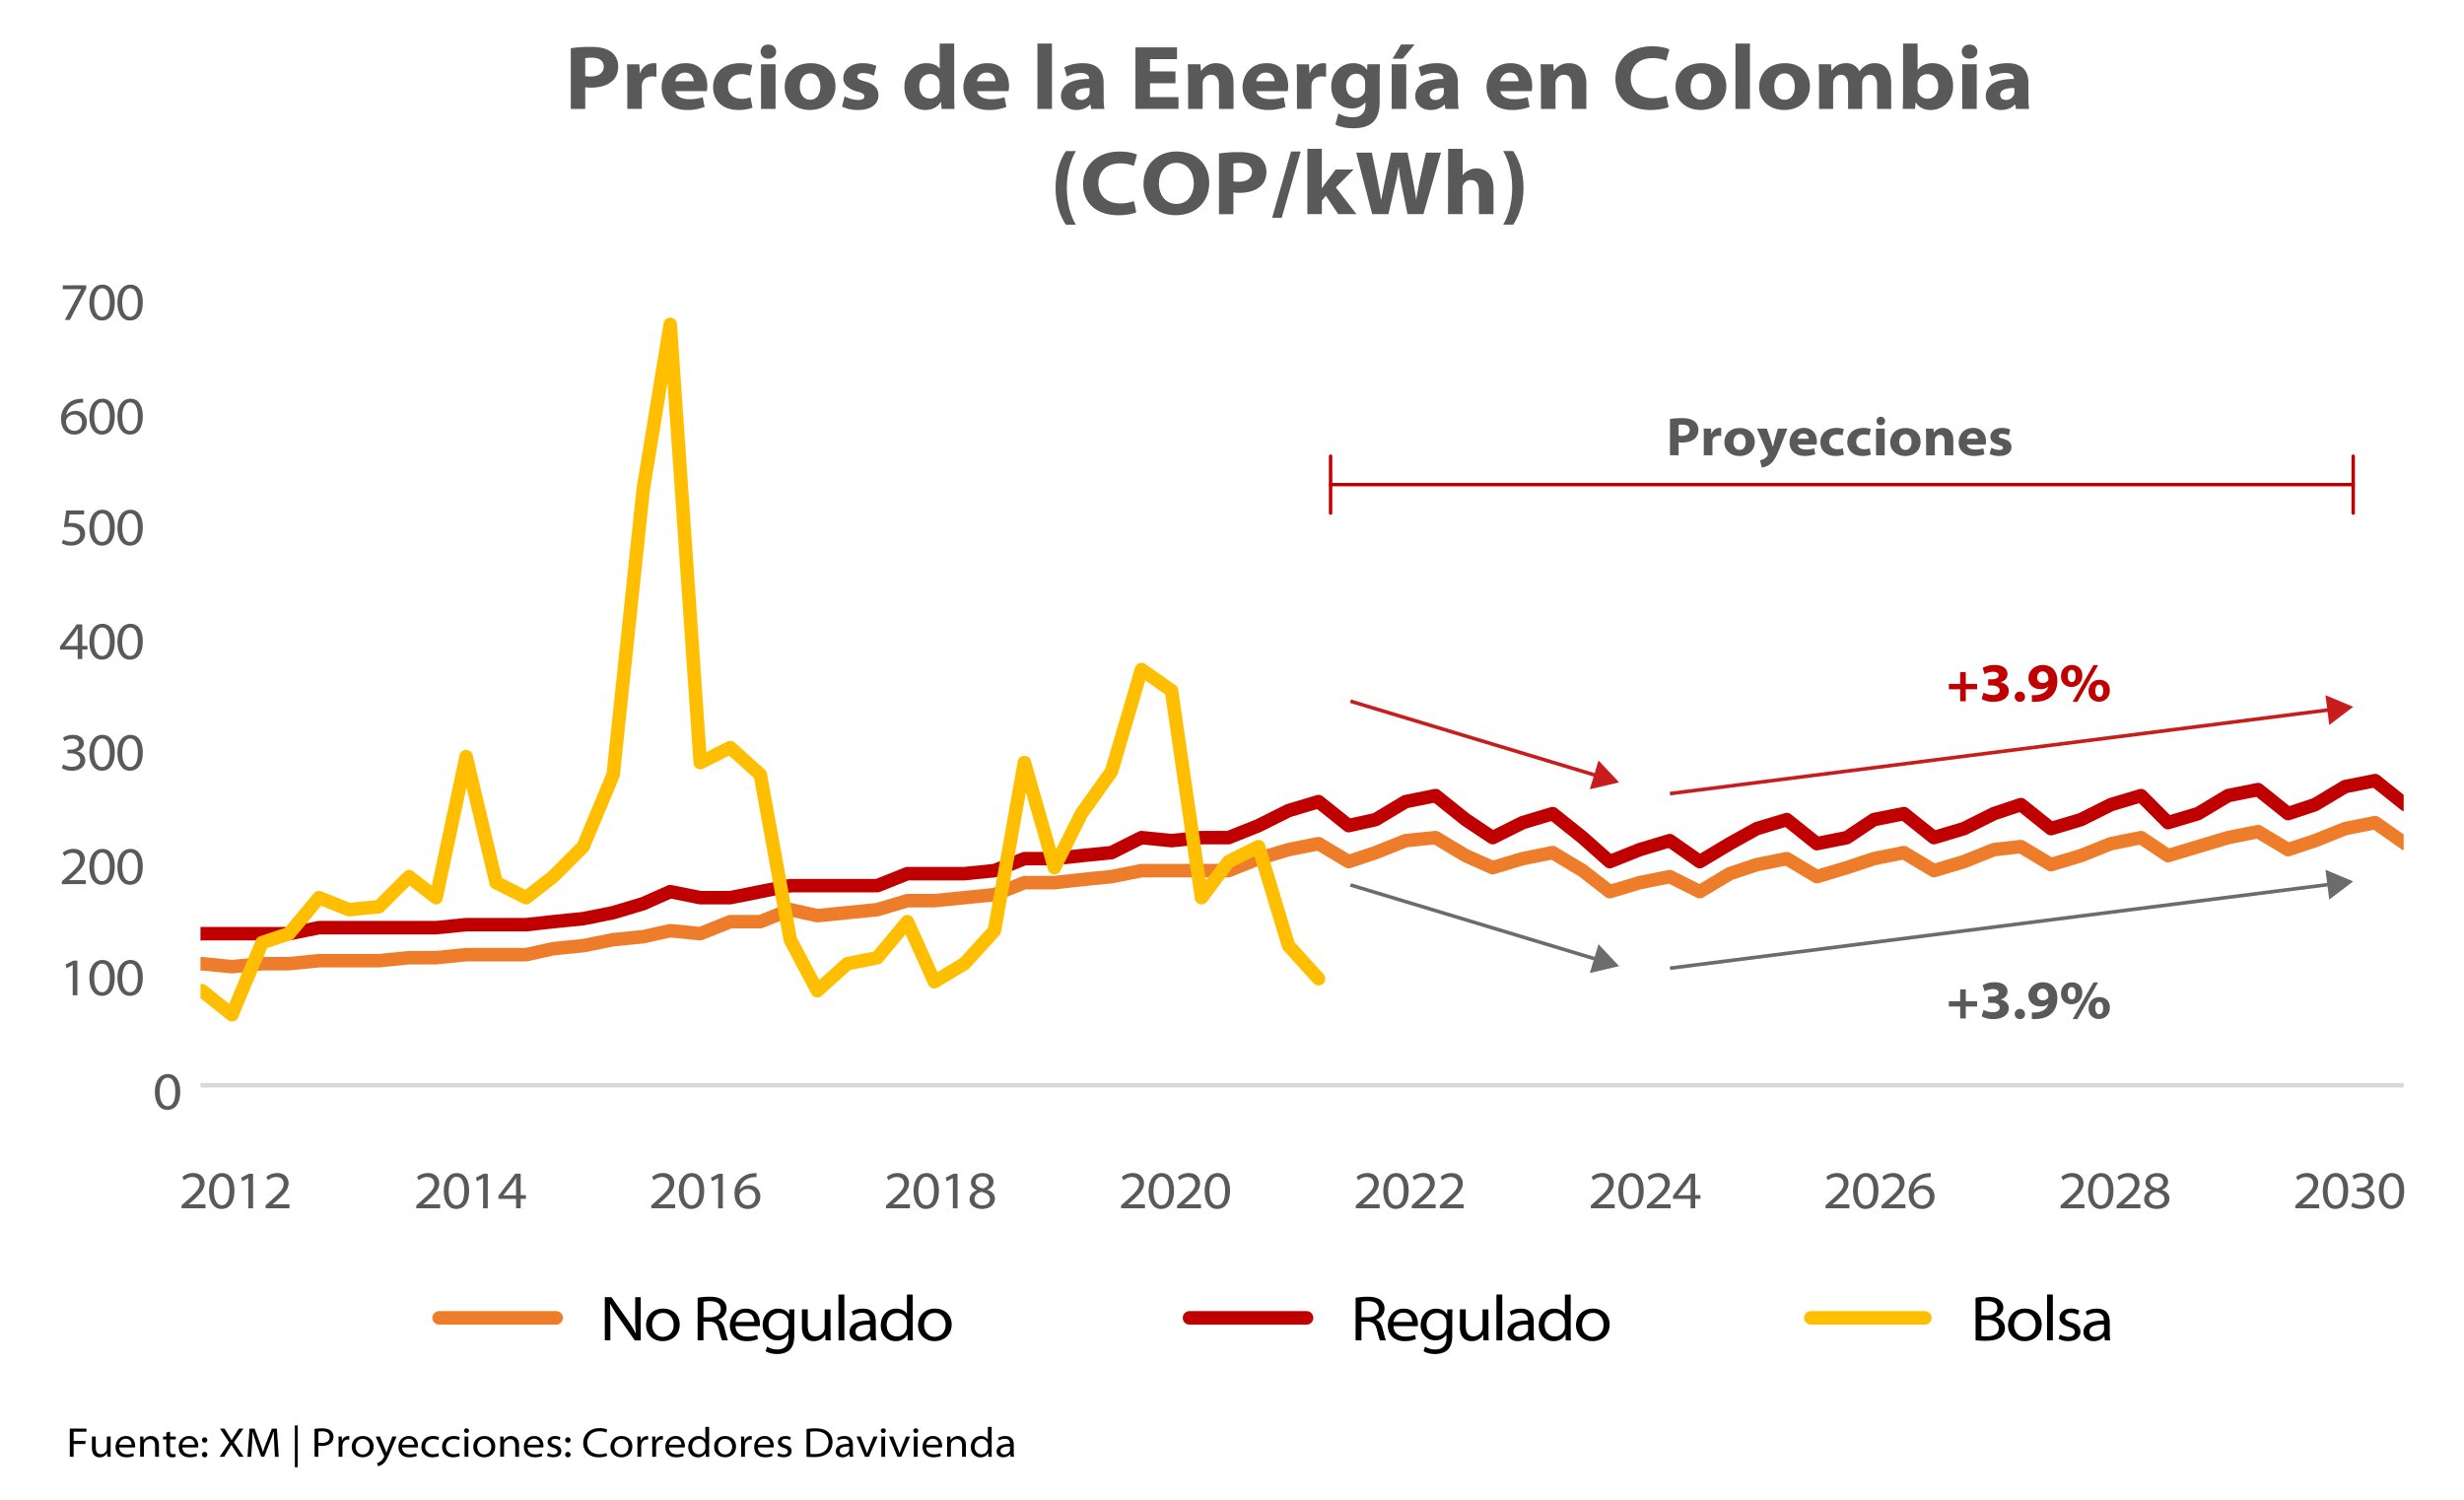 <svg xmlns="http://www.w3.org/2000/svg" xmlns:xlink="http://www.w3.org/1999/xlink" width="1891" height="1151.06" viewBox="0 0 1891 1151.06"><defs><style>.cls-1,.cls-2,.cls-4,.cls-5,.cls-6,.cls-9{fill:none;}.cls-2{stroke:#d8d8d8;stroke-width:3.46px;}.cls-2,.cls-4,.cls-5,.cls-6,.cls-9{stroke-linejoin:round;}.cls-3{clip-path:url(#clip-path);}.cls-4{stroke:#ed7d2a;}.cls-4,.cls-5,.cls-6,.cls-9{stroke-linecap:round;}.cls-4,.cls-5,.cls-6{stroke-width:10.37px;}.cls-5,.cls-9{stroke:#c00000;}.cls-6{stroke:#ffbf00;}.cls-7{fill:#595959;}.cls-8{fill:#c00000;}.cls-9{stroke-width:2.63px;}.cls-10{fill:#c71d1d;}.cls-11{fill:#6c6c6c;}</style><clipPath id="clip-path"><rect class="cls-1" x="153.85" y="224.77" width="1690.84" height="608.15"/></clipPath></defs><g id="PRECIOS_DE_LA_ENERGÍA_EN_COLOMBIA" data-name="PRECIOS DE LA ENERGÍA EN COLOMBIA"><line class="cls-2" x1="153.85" y1="832.92" x2="1844.69" y2="832.92"/><g class="cls-3"><polyline class="cls-4" points="65.16 746.54 88.2 746.54 108.93 744.23 131.97 744.23 155 739.63 178.04 741.93 201.07 739.63 221.81 739.63 244.84 737.32 267.88 737.32 290.91 737.32 313.95 735.02 334.68 735.02 357.72 732.71 380.75 732.71 403.79 732.71 424.52 728.11 447.56 725.8 470.6 721.2 493.63 718.89 514.36 714.28 537.4 716.59 560.43 707.38 583.47 707.38 606.51 698.16 627.24 702.77 650.28 700.46 673.31 698.16 696.35 691.25 717.08 691.25 740.12 688.95 763.15 686.64 786.19 677.43 809.22 677.43 829.96 675.12 852.99 672.82 876.03 668.21 899.07 668.21 922.1 668.21 942.83 668.21 965.87 659 988.9 652.09 1011.94 647.48 1034.98 661.3 1055.71 654.39 1078.75 645.18 1101.78 642.87 1124.82 656.7 1145.55 665.91 1168.59 659 1191.62 654.39 1214.66 668.21 1235.39 684.34 1258.43 677.43 1281.46 672.82 1304.5 684.34 1327.54 670.52 1348.27 663.61 1371.3 659 1394.34 672.82 1417.38 665.91 1438.11 659 1461.14 654.39 1484.18 668.21 1507.22 661.3 1530.25 652.09 1550.98 649.78 1574.02 663.61 1597.06 656.7 1620.09 647.48 1643.13 642.87 1663.86 656.7 1686.9 649.78 1709.93 642.87 1732.97 638.27 1756.01 652.09 1776.74 645.18 1799.77 635.96 1822.81 631.36 1845.85 647.48"/></g><g class="cls-3"><polyline class="cls-5" points="65.16 718.89 88.2 718.89 108.93 718.89 131.97 718.89 155 716.59 178.04 716.59 201.07 716.59 221.81 716.59 244.84 711.98 267.88 711.98 290.91 711.98 313.95 711.98 334.68 711.98 357.72 709.68 380.75 709.68 403.79 709.68 424.52 707.38 447.56 705.07 470.6 700.46 493.63 693.55 514.36 684.34 537.4 688.95 560.43 688.95 583.47 684.34 606.51 679.73 627.24 679.73 650.28 679.73 673.31 679.73 696.35 670.52 717.08 670.52 740.12 670.52 763.15 668.21 786.19 659 809.22 659 829.96 656.7 852.99 654.39 876.03 642.87 899.07 645.18 922.1 642.87 942.83 642.87 965.87 633.66 988.9 622.14 1011.94 615.23 1034.98 633.66 1055.71 629.05 1078.75 615.23 1101.78 610.62 1124.82 629.05 1145.55 642.87 1168.59 631.36 1191.62 624.45 1214.66 642.87 1235.39 661.3 1258.43 652.09 1281.46 645.18 1304.5 661.3 1327.54 647.48 1348.27 635.96 1371.3 629.05 1394.34 647.48 1417.38 642.87 1438.11 629.05 1461.14 624.45 1484.18 642.87 1507.22 635.96 1530.25 624.45 1550.98 617.53 1574.02 635.96 1597.06 629.05 1620.09 617.53 1643.13 610.62 1663.86 631.36 1686.9 624.45 1709.93 610.62 1732.97 606.02 1756.01 624.45 1776.74 617.53 1799.77 603.71 1822.81 599.11 1845.85 617.53"/></g><g class="cls-3"><polyline class="cls-6" points="65.16 753.45 88.2 774.18 108.93 755.75 131.97 771.88 155 760.36 178.04 778.79 201.07 723.5 221.81 716.59 244.84 688.95 267.88 698.16 290.91 695.86 313.95 672.82 334.68 688.95 357.72 580.68 380.75 677.43 403.79 688.95 424.52 672.82 447.56 649.78 470.6 594.5 493.63 375.66 514.36 248.96 537.4 585.28 560.43 573.77 583.47 594.5 606.51 721.2 627.24 760.36 650.28 739.63 673.31 735.02 696.35 707.38 717.08 753.45 740.12 739.63 763.15 714.28 786.19 585.28 809.22 665.91 829.96 624.45 852.99 592.19 876.03 513.87 899.07 530 922.1 688.95 942.83 661.3 965.87 649.78 988.9 725.8 1011.94 751.14"/></g><path class="cls-7" d="M128.35,851.84c-5.56,0-9.4-4.86-9.52-13.64,0-9,4.25-13.9,10-13.9,6,0,9.52,5,9.52,13.41,0,8.82-3.48,14.13-10,14.13Zm.2-2.82c4,0,6-4.2,6-11.11,0-6.66-1.88-10.79-6-10.79-3.51,0-6,4.09-6,10.79C122.46,845,125,849,128.51,849Z"/><path class="cls-7" d="M55.8,740.64h-.09l-4.65,2.45-.74-2.81,5.89-3h3.18v26.56H55.8Z"/><path class="cls-7" d="M78.11,764.3c-5.56,0-9.4-4.86-9.52-13.65s4.25-13.89,10-13.89c6.05,0,9.52,5,9.52,13.4,0,8.83-3.47,14.14-10,14.14Zm.2-2.82c4,0,6-4.21,6-11.11,0-6.66-1.88-10.79-6-10.79-3.51,0-6,4.09-6,10.79-.13,7.07,2.37,11.11,5.92,11.11Z"/><path class="cls-7" d="M99.6,764.3c-5.55,0-9.39-4.86-9.52-13.65s4.25-13.89,10-13.89c6,0,9.52,5,9.52,13.4,0,8.83-3.48,14.14-10,14.14Zm.21-2.82c4,0,6-4.21,6-11.11,0-6.66-1.88-10.79-6-10.79-3.51,0-6,4.09-6,10.79-.12,7.07,2.37,11.11,5.93,11.11Z"/><path class="cls-7" d="M47.5,678.58v-2.21l3-2.65c8-7.16,10.82-10.14,10.86-13.82,0-2.61-1.26-5.35-5.72-5.35a10,10,0,0,0-6.25,2.53l-1.26-2.57a12.79,12.79,0,0,1,8.29-3c6.13,0,8.7,4.12,8.7,7.84,0,4.91-3.63,8.58-10,14.26l-2.2,1.84v.08H65.85v3Z"/><path class="cls-7" d="M78.11,679.07c-5.56,0-9.4-4.86-9.52-13.65,0-8.95,4.25-13.89,10-13.89,6.05,0,9.52,4.94,9.52,13.4,0,8.83-3.47,14.14-10,14.14Zm.2-2.82c4,0,6-4.21,6-11.12,0-6.66-1.88-10.78-6-10.78-3.51,0-6,4.08-6,10.78-.13,7.07,2.37,11.12,5.92,11.12Z"/><path class="cls-7" d="M99.6,679.07c-5.55,0-9.39-4.86-9.52-13.65,0-8.95,4.25-13.89,10-13.89,6,0,9.52,4.94,9.52,13.4,0,8.83-3.48,14.14-10,14.14Zm.21-2.82c4,0,6-4.21,6-11.12,0-6.66-1.88-10.78-6-10.78-3.51,0-6,4.08-6,10.78-.12,7.07,2.37,11.12,5.93,11.12Z"/><path class="cls-7" d="M48.48,586.67a13.7,13.7,0,0,0,6.62,1.84c5.19,0,6.5-3.23,6.46-5.11,0-3.8-3.8-5.23-7.36-5.23H51.75v-2.82h2.49c2.86,0,6.3-1.31,6.3-4.41,0-1.92-1.35-4-5.07-4a11.12,11.12,0,0,0-6,1.92l-1.06-2.69A14.35,14.35,0,0,1,56.12,564c5.76,0,8.22,3.23,8.22,6.42,0,2.77-1.76,5.1-5.19,6.25v.08c3.55.61,6.29,3.23,6.29,6.78,0,4.21-3.47,8-10.38,8a14.3,14.3,0,0,1-7.6-2Z"/><path class="cls-7" d="M78.11,591.53c-5.56,0-9.4-4.86-9.52-13.65,0-9,4.25-13.89,10-13.89,6.05,0,9.52,4.94,9.52,13.4,0,8.83-3.47,14.14-10,14.14Zm.2-2.82c4,0,6-4.21,6-11.11,0-6.66-1.88-10.79-6-10.79-3.51,0-6,4.09-6,10.79-.13,7.07,2.37,11.11,5.92,11.11Z"/><path class="cls-7" d="M99.6,591.53c-5.55,0-9.39-4.86-9.52-13.65,0-9,4.25-13.89,10-13.89,6,0,9.52,4.94,9.52,13.4,0,8.83-3.48,14.14-10,14.14Zm.21-2.82c4,0,6-4.21,6-11.11,0-6.66-1.88-10.79-6-10.79-3.51,0-6,4.09-6,10.79-.12,7.07,2.37,11.11,5.93,11.11Z"/><path class="cls-7" d="M59.6,505.81v-7.23H46.07v-2.37l12.91-17h4.17v16.51h4v2.82h-4v7.23Zm0-10.05V486.4c0-1.23,0-2.53.12-3.8l-.16,0c-.82,1.39-1.48,2.49-2.21,3.59l-7.44,9.52v.09Z"/><path class="cls-7" d="M78.11,506.3c-5.56,0-9.4-4.86-9.52-13.65,0-8.95,4.25-13.89,10-13.89,6.05,0,9.52,4.94,9.52,13.4,0,8.83-3.47,14.14-10,14.14Zm.2-2.82c4,0,6-4.21,6-11.12,0-6.66-1.88-10.78-6-10.78-3.51,0-6,4.08-6,10.78-.13,7.07,2.37,11.12,5.92,11.12Z"/><path class="cls-7" d="M99.6,506.3c-5.55,0-9.39-4.86-9.52-13.65,0-8.95,4.25-13.89,10-13.89,6,0,9.52,4.94,9.52,13.4,0,8.83-3.48,14.14-10,14.14Zm.21-2.82c4,0,6-4.21,6-11.12,0-6.66-1.88-10.78-6-10.78-3.51,0-6,4.08-6,10.78-.12,7.07,2.37,11.12,5.93,11.12Z"/><path class="cls-7" d="M64.54,394.82H53.43l-1,6.74A18.84,18.84,0,0,1,55,401.4a12.7,12.7,0,0,1,6,1.26,7.61,7.61,0,0,1,4.29,7c0,5.15-4.38,9.07-10.46,9.07A14.64,14.64,0,0,1,47.42,417l1-2.82a13.45,13.45,0,0,0,6.38,1.63c3.55,0,6.7-2.29,6.66-5.68,0-3.15-2.25-5.8-8.14-5.8a29.32,29.32,0,0,0-4.25.32l1.72-12.91H64.54Z"/><path class="cls-7" d="M78.11,418.76c-5.56,0-9.4-4.86-9.52-13.64,0-8.95,4.25-13.9,10-13.9,6.05,0,9.52,4.95,9.52,13.4,0,8.83-3.47,14.14-10,14.14Zm.2-2.82c4,0,6-4.2,6-11.11,0-6.66-1.88-10.79-6-10.79-3.51,0-6,4.09-6,10.79-.13,7.07,2.37,11.11,5.92,11.11Z"/><path class="cls-7" d="M99.6,418.76c-5.55,0-9.39-4.86-9.52-13.64,0-8.95,4.25-13.9,10-13.9,6,0,9.52,4.95,9.52,13.4,0,8.83-3.48,14.14-10,14.14Zm.21-2.82c4,0,6-4.2,6-11.11,0-6.66-1.88-10.79-6-10.79-3.51,0-6,4.09-6,10.79-.12,7.07,2.37,11.11,5.93,11.11Z"/><path class="cls-7" d="M63.81,309.05a15.58,15.58,0,0,0-3,.17c-6,.86-9.4,4.9-10,9.4h.08a8.77,8.77,0,0,1,7-3.27c5.19,0,8.79,3.51,8.79,8.7a9.38,9.38,0,0,1-9.61,9.48c-6,0-10.17-4.33-10.17-11.48a15,15,0,0,1,14-15.86,14.88,14.88,0,0,1,2.82-.16Zm-6.58,21.62c3.47,0,5.72-2.86,5.72-6.37a5.72,5.72,0,0,0-6.09-6.13,6.75,6.75,0,0,0-5.76,3.39,3.32,3.32,0,0,0-.41,1.55c0,4.05,2.16,7.56,6.5,7.56Z"/><path class="cls-7" d="M78.11,333.53c-5.56,0-9.4-4.86-9.52-13.65,0-8.95,4.25-13.89,10-13.89,6.05,0,9.52,4.94,9.52,13.4,0,8.83-3.47,14.14-10,14.14Zm.2-2.82c4,0,6-4.21,6-11.11,0-6.66-1.88-10.79-6-10.79-3.51,0-6,4.09-6,10.79-.13,7.07,2.37,11.11,5.92,11.11Z"/><path class="cls-7" d="M99.6,333.53c-5.55,0-9.39-4.86-9.52-13.65,0-8.95,4.25-13.89,10-13.89,6,0,9.52,4.94,9.52,13.4,0,8.83-3.48,14.14-10,14.14Zm.21-2.82c4,0,6-4.21,6-11.11,0-6.66-1.88-10.79-6-10.79-3.51,0-6,4.09-6,10.79-.12,7.07,2.37,11.11,5.93,11.11Z"/><path class="cls-7" d="M66.18,218.94v2.5L53.63,245.51H49.75l12.5-23.46V222H48.16v-3Z"/><path class="cls-7" d="M78.11,246c-5.56,0-9.4-4.87-9.52-13.65,0-8.95,4.25-13.9,10-13.9,6.05,0,9.52,5,9.52,13.41,0,8.82-3.47,14.14-10,14.14Zm.2-2.82c4,0,6-4.21,6-11.12,0-6.66-1.88-10.79-6-10.79-3.51,0-6,4.09-6,10.79-.13,7.07,2.37,11.12,5.92,11.12Z"/><path class="cls-7" d="M99.6,246c-5.55,0-9.39-4.87-9.52-13.65,0-8.95,4.25-13.9,10-13.9,6,0,9.52,5,9.52,13.41,0,8.82-3.48,14.14-10,14.14Zm.21-2.82c4,0,6-4.21,6-11.12,0-6.66-1.88-10.79-6-10.79-3.51,0-6,4.09-6,10.79-.12,7.07,2.37,11.12,5.93,11.12Z"/><path class="cls-7" d="M139.33,927.37v-2.21l3-2.65c8-7.15,10.83-10.14,10.87-13.81,0-2.62-1.27-5.36-5.72-5.36a9.93,9.93,0,0,0-6.26,2.54L140,903.3a12.79,12.79,0,0,1,8.29-3c6.13,0,8.71,4.13,8.71,7.85,0,4.9-3.64,8.58-10,14.26l-2.2,1.84v.08h12.91v3Z"/><path class="cls-7" d="M169.94,927.86c-5.56,0-9.4-4.86-9.52-13.65,0-9,4.25-13.89,10-13.89,6,0,9.52,4.94,9.52,13.4,0,8.83-3.47,14.14-10,14.14Zm.21-2.82c4,0,6-4.21,6-11.11,0-6.66-1.88-10.79-6-10.79-3.52,0-6,4.09-6,10.79C164.06,921,166.55,925,170.1,925Z"/><path class="cls-7" d="M190.62,904.2h-.08l-4.66,2.45-.74-2.82,5.89-3h3.19v26.56h-3.6Z"/><path class="cls-7" d="M203.82,927.37v-2.21l3-2.65c8-7.15,10.83-10.14,10.87-13.81,0-2.62-1.26-5.36-5.72-5.36a9.93,9.93,0,0,0-6.25,2.54l-1.27-2.58a12.84,12.84,0,0,1,8.3-3c6.13,0,8.7,4.13,8.7,7.85,0,4.9-3.63,8.58-10,14.26l-2.21,1.84v.08h12.92v3Z"/><path class="cls-7" d="M319.47,927.37v-2.21l3-2.65c8-7.15,10.83-10.14,10.87-13.81,0-2.62-1.27-5.36-5.72-5.36a9.9,9.9,0,0,0-6.25,2.54l-1.27-2.58a12.84,12.84,0,0,1,8.3-3c6.12,0,8.7,4.13,8.7,7.85,0,4.9-3.64,8.58-10,14.26l-2.21,1.84v.08h12.91v3Z"/><path class="cls-7" d="M350.07,927.86c-5.55,0-9.4-4.86-9.52-13.65,0-9,4.25-13.89,10-13.89,6.05,0,9.52,4.94,9.52,13.4,0,8.83-3.47,14.14-10,14.14Zm.21-2.82c4,0,6.05-4.21,6.05-11.11,0-6.66-1.88-10.79-6-10.79-3.52,0-6,4.09-6,10.79-.12,7.07,2.37,11.11,5.93,11.11Z"/><path class="cls-7" d="M370.75,904.2h-.08L366,906.65l-.73-2.82,5.88-3h3.19v26.56h-3.6Z"/><path class="cls-7" d="M396.05,927.37v-7.23H382.52v-2.37l12.91-17h4.17v16.51h4v2.82h-4v7.23Zm0-10V908c0-1.22,0-2.53.12-3.8l-.16,0c-.82,1.39-1.47,2.49-2.21,3.6l-7.44,9.52v.08Z"/><path class="cls-7" d="M499.85,927.37v-2.21l3-2.65c8-7.15,10.83-10.14,10.87-13.81,0-2.62-1.27-5.36-5.72-5.36a9.93,9.93,0,0,0-6.25,2.54l-1.27-2.58a12.84,12.84,0,0,1,8.3-3c6.13,0,8.7,4.13,8.7,7.85,0,4.9-3.64,8.58-10,14.26l-2.21,1.84v.08h12.91v3Z"/><path class="cls-7" d="M530.45,927.86c-5.55,0-9.39-4.86-9.52-13.65,0-9,4.25-13.89,10-13.89,6,0,9.52,4.94,9.52,13.4,0,8.83-3.48,14.14-10,14.14Zm.21-2.82c4,0,6.05-4.21,6.05-11.11,0-6.66-1.88-10.79-6-10.79-3.51,0-6,4.09-6,10.79-.12,7.07,2.37,11.11,5.93,11.11Z"/><path class="cls-7" d="M551.13,904.2h-.08l-4.66,2.45-.73-2.82,5.88-3h3.19v26.56h-3.6Z"/><path class="cls-7" d="M580.64,903.38a15.58,15.58,0,0,0-3,.17c-6,.86-9.39,4.9-10,9.4h.09a8.75,8.75,0,0,1,7-3.27c5.19,0,8.79,3.51,8.79,8.7a9.38,9.38,0,0,1-9.6,9.48c-6,0-10.18-4.33-10.18-11.48a15,15,0,0,1,14-15.86,14.88,14.88,0,0,1,2.82-.16ZM574.06,925c3.47,0,5.72-2.86,5.72-6.37a5.72,5.72,0,0,0-6.09-6.13,6.75,6.75,0,0,0-5.76,3.39,3.32,3.32,0,0,0-.41,1.55c0,4,2.17,7.56,6.5,7.56Z"/><path class="cls-7" d="M680,927.37v-2.21l3-2.65c8-7.15,10.82-10.14,10.87-13.81,0-2.62-1.27-5.36-5.73-5.36a9.93,9.93,0,0,0-6.25,2.54l-1.26-2.58a12.79,12.79,0,0,1,8.29-3c6.13,0,8.7,4.13,8.7,7.85,0,4.9-3.63,8.58-10,14.26l-2.2,1.84v.08h12.91v3Z"/><path class="cls-7" d="M710.59,927.86c-5.56,0-9.4-4.86-9.52-13.65,0-9,4.25-13.89,10-13.89,6,0,9.52,4.94,9.52,13.4,0,8.83-3.47,14.14-10,14.14Zm.2-2.82c4.05,0,6.05-4.21,6.05-11.11,0-6.66-1.88-10.79-6-10.79-3.51,0-6,4.09-6,10.79C704.71,921,707.2,925,710.75,925Z"/><path class="cls-7" d="M731.27,904.2h-.08l-4.66,2.45-.74-2.82,5.89-3h3.18v26.56h-3.59Z"/><path class="cls-7" d="M754.07,900.32c5.6,0,8.42,3.23,8.42,6.62,0,2.25-1.15,4.7-4.66,6.17v.16c3.6,1.15,5.72,3.52,5.72,6.71,0,4.82-4.37,7.88-9.81,7.88-5.92,0-9.64-3.23-9.64-7.31,0-3.23,1.92-5.6,5.56-7v-.12c-3.23-1.31-4.5-3.6-4.5-5.93,0-4.21,3.8-7.19,8.87-7.19Zm-.24,24.8c3.67,0,5.88-2.16,5.88-4.7,0-3.26-2.41-4.78-6.54-5.68-3.39.74-5.23,2.74-5.23,5.32-.16,2.61,2.13,5.06,5.85,5.06Zm0-22.14c-3.4,0-5.15,2-5.15,4.29,0,2.61,2.12,4.08,5.64,4.82,2.49-.61,4.49-2.25,4.49-4.78,0-2-1.35-4.33-4.94-4.33Z"/><path class="cls-7" d="M860.36,927.37v-2.21l3-2.65c8-7.15,10.82-10.14,10.87-13.81,0-2.62-1.27-5.36-5.72-5.36a9.93,9.93,0,0,0-6.26,2.54L861,903.3a12.79,12.79,0,0,1,8.29-3c6.13,0,8.71,4.13,8.71,7.85,0,4.9-3.64,8.58-10,14.26l-2.2,1.84v.08h12.91v3Z"/><path class="cls-7" d="M891,927.86c-5.56,0-9.4-4.86-9.52-13.65,0-9,4.25-13.89,10-13.89,6,0,9.52,4.94,9.52,13.4,0,8.83-3.47,14.14-10,14.14Zm.2-2.82c4.05,0,6.05-4.21,6.05-11.11,0-6.66-1.88-10.79-6-10.79-3.52,0-6,4.09-6,10.79-.12,7.07,2.37,11.11,5.92,11.11Z"/><path class="cls-7" d="M903.35,927.37v-2.21l3-2.65c8-7.15,10.83-10.14,10.87-13.81,0-2.62-1.27-5.36-5.72-5.36a10,10,0,0,0-6.26,2.54L904,903.3a12.79,12.79,0,0,1,8.29-3c6.13,0,8.71,4.13,8.71,7.85,0,4.9-3.64,8.58-10,14.26l-2.21,1.84v.08H921.7v3Z"/><path class="cls-7" d="M934,927.86c-5.56,0-9.4-4.86-9.52-13.65,0-9,4.25-13.89,10-13.89,6,0,9.52,4.94,9.52,13.4,0,8.83-3.47,14.14-10,14.14Zm.21-2.82c4,0,6-4.21,6-11.11,0-6.66-1.88-10.79-6-10.79-3.52,0-6,4.09-6,10.79-.12,7.07,2.37,11.11,5.92,11.11Z"/><path class="cls-7" d="M1040.5,927.37v-2.21l3-2.65c8-7.15,10.83-10.14,10.87-13.81,0-2.62-1.27-5.36-5.72-5.36a9.9,9.9,0,0,0-6.25,2.54l-1.27-2.58a12.81,12.81,0,0,1,8.29-3c6.13,0,8.71,4.13,8.71,7.85,0,4.9-3.64,8.58-10,14.26l-2.21,1.84v.08h12.91v3Z"/><path class="cls-7" d="M1071.1,927.86c-5.55,0-9.4-4.86-9.52-13.65,0-9,4.25-13.89,10-13.89,6.05,0,9.52,4.94,9.52,13.4,0,8.83-3.47,14.14-10,14.14Zm.21-2.82c4,0,6-4.21,6-11.11,0-6.66-1.88-10.79-6-10.79-3.52,0-6,4.09-6,10.79-.12,7.07,2.37,11.11,5.93,11.11Z"/><path class="cls-7" d="M1083.49,927.37v-2.21l3-2.65c8-7.15,10.83-10.14,10.87-13.81,0-2.62-1.27-5.36-5.72-5.36a9.9,9.9,0,0,0-6.25,2.54l-1.27-2.58a12.84,12.84,0,0,1,8.3-3c6.13,0,8.7,4.13,8.7,7.85,0,4.9-3.64,8.58-10,14.26l-2.21,1.84v.08h12.91v3Z"/><path class="cls-7" d="M1105,927.37v-2.21l3-2.65c8-7.15,10.82-10.14,10.87-13.81,0-2.62-1.27-5.36-5.73-5.36a9.93,9.93,0,0,0-6.25,2.54l-1.26-2.58a12.79,12.79,0,0,1,8.29-3c6.13,0,8.7,4.13,8.7,7.85,0,4.9-3.63,8.58-10,14.26l-2.2,1.84v.08h12.91v3Z"/><path class="cls-7" d="M1220.88,927.37v-2.21l3-2.65c8-7.15,10.83-10.14,10.87-13.81,0-2.62-1.27-5.36-5.72-5.36a9.9,9.9,0,0,0-6.25,2.54l-1.27-2.58a12.84,12.84,0,0,1,8.3-3c6.13,0,8.7,4.13,8.7,7.85,0,4.9-3.64,8.58-10,14.26l-2.21,1.84v.08h12.91v3Z"/><path class="cls-7" d="M1251.48,927.86c-5.55,0-9.4-4.86-9.52-13.65,0-9,4.25-13.89,10-13.89,6,0,9.53,4.94,9.53,13.4,0,8.83-3.48,14.14-10,14.14Zm.21-2.82c4,0,6-4.21,6-11.11,0-6.66-1.88-10.79-6-10.79-3.52,0-6,4.09-6,10.79-.12,7.07,2.37,11.11,5.93,11.11Z"/><path class="cls-7" d="M1263.87,927.37v-2.21l3-2.65c8-7.15,10.83-10.14,10.87-13.81,0-2.62-1.27-5.36-5.72-5.36a9.93,9.93,0,0,0-6.25,2.54l-1.27-2.58a12.84,12.84,0,0,1,8.3-3c6.13,0,8.7,4.13,8.7,7.85,0,4.9-3.64,8.58-10,14.26l-2.21,1.84v.08h12.91v3Z"/><path class="cls-7" d="M1297.46,927.37v-7.23h-13.53v-2.37l12.91-17H1301v16.51h4v2.82h-4v7.23Zm0-10V908c0-1.22,0-2.53.12-3.8l-.16,0c-.82,1.39-1.47,2.49-2.21,3.6l-7.44,9.52v.08Z"/><path class="cls-7" d="M1401,927.37v-2.21l3-2.65c8-7.15,10.83-10.14,10.87-13.81,0-2.62-1.27-5.36-5.72-5.36a9.93,9.93,0,0,0-6.25,2.54l-1.27-2.58a12.84,12.84,0,0,1,8.3-3c6.13,0,8.7,4.13,8.7,7.85,0,4.9-3.64,8.58-10,14.26l-2.21,1.84v.08h12.91v3Z"/><path class="cls-7" d="M1431.61,927.86c-5.55,0-9.39-4.86-9.52-13.65,0-9,4.25-13.89,10-13.89,6,0,9.52,4.94,9.52,13.4,0,8.83-3.48,14.14-10,14.14Zm.21-2.82c4,0,6-4.21,6-11.11,0-6.66-1.88-10.79-6-10.79-3.51,0-6,4.09-6,10.79-.12,7.07,2.37,11.11,5.93,11.11Z"/><path class="cls-7" d="M1444,927.37v-2.21l3-2.65c8-7.15,10.83-10.14,10.87-13.81,0-2.62-1.27-5.36-5.72-5.36a9.93,9.93,0,0,0-6.25,2.54l-1.27-2.58a12.84,12.84,0,0,1,8.3-3c6.13,0,8.7,4.13,8.7,7.85,0,4.9-3.64,8.58-10,14.26l-2.21,1.84v.08h12.92v3Z"/><path class="cls-7" d="M1481.8,903.38a15.58,15.58,0,0,0-3,.17c-6,.86-9.39,4.9-10,9.4h.09a8.75,8.75,0,0,1,7-3.27c5.19,0,8.79,3.51,8.79,8.7a9.38,9.38,0,0,1-9.6,9.48c-6,0-10.18-4.33-10.18-11.48a15,15,0,0,1,14-15.86,14.88,14.88,0,0,1,2.82-.16ZM1475.22,925c3.47,0,5.72-2.86,5.72-6.37a5.72,5.72,0,0,0-6.09-6.13,6.75,6.75,0,0,0-5.76,3.39,3.32,3.32,0,0,0-.41,1.55c0,4,2.17,7.56,6.5,7.56Z"/><path class="cls-7" d="M1581.39,927.37v-2.21l3-2.65c8-7.15,10.83-10.14,10.87-13.81,0-2.62-1.26-5.36-5.72-5.36a9.93,9.93,0,0,0-6.25,2.54L1582,903.3a12.84,12.84,0,0,1,8.3-3c6.13,0,8.7,4.13,8.7,7.85,0,4.9-3.63,8.58-10,14.26l-2.2,1.84v.08h12.91v3Z"/><path class="cls-7" d="M1612,927.86c-5.56,0-9.4-4.86-9.52-13.65,0-9,4.25-13.89,10-13.89,6,0,9.52,4.94,9.52,13.4,0,8.83-3.47,14.14-10,14.14Zm.2-2.82c4,0,6-4.21,6-11.11,0-6.66-1.88-10.79-6-10.79-3.51,0-6,4.09-6,10.79-.13,7.07,2.37,11.11,5.92,11.11Z"/><path class="cls-7" d="M1624.38,927.37v-2.21l3-2.65c8-7.15,10.82-10.14,10.86-13.81,0-2.62-1.26-5.36-5.72-5.36a9.93,9.93,0,0,0-6.25,2.54L1625,903.3a12.79,12.79,0,0,1,8.29-3c6.13,0,8.7,4.13,8.7,7.85,0,4.9-3.63,8.58-10,14.26l-2.2,1.84v.08h12.91v3Z"/><path class="cls-7" d="M1655.48,900.32c5.6,0,8.42,3.23,8.42,6.62,0,2.25-1.15,4.7-4.66,6.17v.16c3.59,1.15,5.72,3.52,5.72,6.71,0,4.82-4.37,7.88-9.81,7.88-5.92,0-9.64-3.23-9.64-7.31,0-3.23,1.92-5.6,5.56-7v-.12c-3.23-1.31-4.5-3.6-4.5-5.93,0-4.21,3.8-7.19,8.87-7.19Zm-.25,24.8c3.68,0,5.89-2.16,5.89-4.7,0-3.26-2.41-4.78-6.54-5.68-3.39.74-5.23,2.74-5.23,5.32-.16,2.61,2.12,5.06,5.84,5.06Zm0-22.14c-3.39,0-5.14,2-5.14,4.29-.05,2.61,2.12,4.08,5.64,4.82,2.49-.61,4.49-2.25,4.49-4.78,0-2-1.35-4.33-4.94-4.33Z"/><path class="cls-7" d="M1761.52,927.37v-2.21l3-2.65c8-7.15,10.83-10.14,10.87-13.81,0-2.62-1.26-5.36-5.72-5.36a9.93,9.93,0,0,0-6.25,2.54l-1.27-2.58a12.84,12.84,0,0,1,8.3-3c6.13,0,8.7,4.13,8.7,7.85,0,4.9-3.63,8.58-10,14.26l-2.2,1.84v.08h12.91v3Z"/><path class="cls-7" d="M1792.13,927.86c-5.56,0-9.4-4.86-9.52-13.65,0-9,4.25-13.89,10-13.89,6.05,0,9.52,4.94,9.52,13.4,0,8.83-3.47,14.14-10,14.14Zm.2-2.82c4.05,0,6.05-4.21,6.05-11.11,0-6.66-1.88-10.79-6-10.79-3.51,0-6,4.09-6,10.79-.13,7.07,2.37,11.11,5.92,11.11Z"/><path class="cls-7" d="M1805.49,923a13.74,13.74,0,0,0,6.62,1.84c5.19,0,6.5-3.23,6.46-5.11,0-3.8-3.8-5.23-7.36-5.23h-2.45v-2.82h2.49c2.87,0,6.3-1.31,6.3-4.41,0-1.92-1.35-4-5.07-4a11.12,11.12,0,0,0-6,1.92l-1.06-2.69a14.35,14.35,0,0,1,7.68-2.21c5.77,0,8.22,3.23,8.22,6.42,0,2.77-1.76,5.1-5.19,6.25v.08c3.55.61,6.29,3.23,6.29,6.78,0,4.21-3.47,8-10.38,8a14.3,14.3,0,0,1-7.6-2Z"/><path class="cls-7" d="M1835.12,927.86c-5.56,0-9.4-4.86-9.52-13.65,0-9,4.25-13.89,10-13.89,6.05,0,9.52,4.94,9.52,13.4,0,8.83-3.47,14.14-10,14.14Zm.2-2.82c4,0,6-4.21,6-11.11,0-6.66-1.88-10.79-6-10.79-3.52,0-6,4.09-6,10.79-.12,7.07,2.37,11.11,5.92,11.11Z"/><path class="cls-7" d="M438.06,37a101.86,101.86,0,0,1,16.05-1c6.93,0,11.77,1.47,15,3.86A13.71,13.71,0,0,1,474.42,51c0,4.48-1.47,8.54-4.41,11.06-3.93,3.58-9.6,5.19-16.67,5.19a23,23,0,0,1-4.21-.35V83.59H438.06Zm11.07,21.37a16.73,16.73,0,0,0,4.21.35c6,0,10-2.73,10-7.64,0-4.41-3.43-6.79-9.17-6.79a24.64,24.64,0,0,0-5.05.35Z"/><path class="cls-7" d="M481.43,61c0-5.6-.07-8.75-.28-11.63h9.52l.36,6.8h.28a10.77,10.77,0,0,1,10.08-7.64,9,9,0,0,1,2.39.21V59a13.85,13.85,0,0,0-3.23-.35c-4.55,0-7.21,2.31-7.84,5.61a9.57,9.57,0,0,0-.14,2v17.3H481.43Z"/><path class="cls-7" d="M518.42,69.93c.35,4.13,5.18,6.23,10.44,6.23a31.07,31.07,0,0,0,10.43-1.54l1.47,7.43a35.16,35.16,0,0,1-13.45,2.38c-12.32,0-19.54-7-19.54-17.65,0-7.71,5.25-18.29,18.49-18.29,12.4,0,16.54,9.6,16.54,17.45a17.22,17.22,0,0,1-.42,4Zm13.94-7.57c0-2-1.12-6.65-6.66-6.65a7.35,7.35,0,0,0-7.42,6.65Z"/><path class="cls-7" d="M577.47,82.61c-2.24,1-6.3,1.82-10.79,1.82-11.9,0-19.4-7-19.4-17.65,0-9.81,7.08-18.29,20.88-18.29A28.29,28.29,0,0,1,577.33,50l-1.82,8.2a15.51,15.51,0,0,0-6.79-1.26c-6,0-10,3.92-10,9.39,0,6.37,4.76,9.52,10.23,9.52a17.63,17.63,0,0,0,7-1.26Z"/><path class="cls-7" d="M589.59,45.06c-3.64,0-5.88-2.45-5.88-5.39,0-3.09,2.24-5.47,5.95-5.47s5.89,2.38,6,5.47c0,2.94-2.24,5.39-6,5.39Zm-5.53,38.53V49.33H595.2V83.59Z"/><path class="cls-7" d="M621.47,84.43c-10.58,0-19.27-6.65-19.27-17.65,0-10.65,7.57-18.29,20-18.29,11.28,0,19,7.36,19,17.59,0,11.91-9.17,18.35-19.68,18.35Zm.35-7.85c4.55,0,7.77-3.64,7.77-10.15,0-5.19-2.31-10.09-7.77-10.09-5.68,0-8,5-8,10.16,0,5.81,3,10.08,7.92,10.08Z"/><path class="cls-7" d="M648.23,73.92a23.08,23.08,0,0,0,10.09,2.8c3.57,0,5-1,5-2.73s-1.12-2.59-5.46-3.71c-7.57-2.1-10.72-6.09-10.65-10.37,0-6.51,5.74-11.42,14.85-11.42a25.85,25.85,0,0,1,10.51,2.1l-1.89,7.57a20.06,20.06,0,0,0-8.34-2.1c-2.73,0-4.34.91-4.34,2.73s1.54,2.52,6.16,3.78c6.94,2,10,5.26,10,10.65,0,6.17-5,11.21-15.76,11.21a28.11,28.11,0,0,1-12.19-2.59Z"/><path class="cls-7" d="M732.29,33.43V73.29c0,4.14.14,8.27.28,10.3h-9.94l-.49-5.39H722c-2.46,4.27-7.08,6.23-11.91,6.23-8.34,0-16-6.58-16-17.58C694,55.5,702,48.49,710.93,48.49c4.62,0,8.33,1.54,10.09,4h.14V33.43Zm-11.13,30.9a8.65,8.65,0,0,0-.14-1.9,7.22,7.22,0,0,0-7.15-5.6c-5.46,0-8.34,4.2-8.34,9.53,0,5.53,3.23,9.24,8.27,9.24A7.26,7.26,0,0,0,721,69.79a9.4,9.4,0,0,0,.21-2.45Z"/><path class="cls-7" d="M750,69.93c.35,4.13,5.18,6.23,10.44,6.23a31.07,31.07,0,0,0,10.43-1.54l1.48,7.43a35.23,35.23,0,0,1-13.45,2.38c-12.33,0-19.55-7-19.55-17.65,0-7.71,5.25-18.29,18.49-18.29,12.4,0,16.54,9.6,16.54,17.45a17.22,17.22,0,0,1-.42,4Zm13.94-7.57c0-2-1.12-6.65-6.66-6.65a7.35,7.35,0,0,0-7.42,6.65Z"/><path class="cls-7" d="M796.18,33.43h11.14V83.59H796.18Z"/><path class="cls-7" d="M847,75.11a51.84,51.84,0,0,0,.56,8.48H837.45l-.63-3.43h-.28c-2.39,2.8-6.17,4.27-10.58,4.27-7.5,0-11.7-5.25-11.7-10.51,0-8.89,8-13.31,21.57-13.31v-.35c0-1.47-.77-4.27-6.79-4.27a22.26,22.26,0,0,0-10.23,2.73l-2-7c2.52-1.48,7.43-3.23,14.15-3.23,11.77,0,16,6.52,16,14.92Zm-10.78-7.56c-6.52-.07-10.86,1.4-10.86,5.25,0,2.52,1.75,3.92,4.55,3.92a6.49,6.49,0,0,0,6.1-4.27,8.23,8.23,0,0,0,.21-1.89Z"/><path class="cls-7" d="M902.11,63.9H882.56V74.55h21.86v9h-33V36.37H903.3v9H882.56v9.46h19.55Z"/><path class="cls-7" d="M911.84,60.47c0-4.41-.13-8.12-.27-11.14h9.66l.49,5H922a13.25,13.25,0,0,1,11.35-5.82c7.15,0,13.31,4.49,13.31,15.34V83.59H935.52V65.45c0-5-1.89-8.06-6.09-8.06a6.49,6.49,0,0,0-6.1,4.34,6.72,6.72,0,0,0-.35,2.46v19.4H911.84Z"/><path class="cls-7" d="M964.25,69.93c.35,4.13,5.18,6.23,10.43,6.23a31.09,31.09,0,0,0,10.44-1.54l1.47,7.43a35.16,35.16,0,0,1-13.45,2.38c-12.33,0-19.54-7-19.54-17.65,0-7.71,5.25-18.29,18.49-18.29,12.4,0,16.53,9.6,16.53,17.45a17.22,17.22,0,0,1-.42,4Zm13.94-7.57c0-2-1.12-6.65-6.66-6.65a7.35,7.35,0,0,0-7.42,6.65Z"/><path class="cls-7" d="M995.35,61c0-5.6-.07-8.75-.28-11.63h9.53l.35,6.8h.28a10.77,10.77,0,0,1,10.09-7.64,8.87,8.87,0,0,1,2.38.21V59a13.69,13.69,0,0,0-3.22-.35c-4.56,0-7.22,2.31-7.85,5.61a9.57,9.57,0,0,0-.14,2v17.3H995.35Z"/><path class="cls-7" d="M1058.82,78.2c0,6.3-1.33,12.26-5.53,15.9s-9.81,4.34-14.86,4.34-10.29-1-13.59-2.94l2.32-8.41a22.62,22.62,0,0,0,11,2.94c5.19,0,9.74-2.59,9.74-9.31V78.48h-.14a12.52,12.52,0,0,1-10.3,4.76c-8.68,0-15.76-6.38-15.76-16.74,0-10.93,7.78-18,16.88-18,5.4,0,8.55,2.24,10.44,5.12h.14l.28-4.28h9.67c-.14,1.9-.28,4.56-.28,10Zm-11.14-14.44a14.78,14.78,0,0,0-.14-1.82,6.62,6.62,0,0,0-6.65-5.32c-4.14,0-7.78,3.22-7.78,9.67,0,4.62,2.73,8.89,7.78,8.89a6.69,6.69,0,0,0,6.51-4.9,12.88,12.88,0,0,0,.28-2.87Z"/><path class="cls-7" d="M1068.07,83.59V49.33h11.14V83.59Zm17.58-49.46-9.11,10.93h-7.77l6.44-10.93Z"/><path class="cls-7" d="M1118.86,75.11a51.84,51.84,0,0,0,.56,8.48h-10.09l-.63-3.43h-.28c-2.38,2.8-6.17,4.27-10.58,4.27-7.5,0-11.7-5.25-11.7-10.51,0-8.89,8-13.31,21.58-13.31v-.35c0-1.47-.77-4.27-6.8-4.27a22.22,22.22,0,0,0-10.22,2.73l-2-7c2.53-1.48,7.43-3.23,14.15-3.23,11.77,0,16,6.52,16,14.92Zm-10.79-7.56c-6.52-.07-10.86,1.4-10.86,5.25,0,2.52,1.75,3.92,4.55,3.92a6.48,6.48,0,0,0,6.1-4.27,8.23,8.23,0,0,0,.21-1.89Z"/><path class="cls-7" d="M1151.5,69.93c.35,4.13,5.19,6.23,10.44,6.23a31.13,31.13,0,0,0,10.44-1.54l1.47,7.43a35.19,35.19,0,0,1-13.45,2.38c-12.33,0-19.55-7-19.55-17.65,0-7.71,5.26-18.29,18.5-18.29,12.4,0,16.53,9.6,16.53,17.45a17.22,17.22,0,0,1-.42,4Zm13.94-7.57c0-2-1.12-6.65-6.65-6.65a7.36,7.36,0,0,0-7.43,6.65Z"/><path class="cls-7" d="M1182.61,60.47c0-4.41-.14-8.12-.28-11.14H1192l.49,5h.28a13.26,13.26,0,0,1,11.35-5.82c7.15,0,13.31,4.49,13.31,15.34V83.59h-11.13V65.45c0-5-1.9-8.06-6.1-8.06a6.47,6.47,0,0,0-6.09,4.34,6.72,6.72,0,0,0-.35,2.46v19.4h-11.14Z"/><path class="cls-7" d="M1280.61,82.12c-2.1,1-7.21,2.31-13.73,2.31-17.79,0-27.11-10.3-27.11-23.75,0-15.55,12.12-25.15,28-25.15,6.38,0,11.21,1.26,13.38,2.39l-2.38,8.68a27.06,27.06,0,0,0-10.51-2c-9.52,0-16.74,5.32-16.74,15.41,0,8.9,6,15.34,16.81,15.34a29.35,29.35,0,0,0,10.44-1.82Z"/><path class="cls-7" d="M1305.13,84.43c-10.58,0-19.26-6.65-19.26-17.65,0-10.65,7.56-18.29,20-18.29,11.28,0,19,7.36,19,17.59,0,11.91-9.18,18.35-19.69,18.35Zm.35-7.85c4.56,0,7.78-3.64,7.78-10.15,0-5.19-2.31-10.09-7.78-10.09-5.67,0-8,5-8,10.16,0,5.81,3,10.08,7.91,10.08Z"/><path class="cls-7" d="M1331.89,33.43H1343V83.59h-11.14Z"/><path class="cls-7" d="M1369.3,84.43c-10.58,0-19.26-6.65-19.26-17.65,0-10.65,7.56-18.29,20-18.29,11.28,0,19,7.36,19,17.59,0,11.91-9.18,18.35-19.69,18.35Zm.35-7.85c4.56,0,7.78-3.64,7.78-10.15,0-5.19-2.31-10.09-7.78-10.09-5.67,0-8,5-8,10.16,0,5.81,3,10.08,7.91,10.08Z"/><path class="cls-7" d="M1396.06,60.47c0-4.41-.14-8.12-.27-11.14h9.38l.42,4.84h.28c1.33-2,4.42-5.68,11.07-5.68a10.57,10.57,0,0,1,10,6.24h.14a15.81,15.81,0,0,1,4.76-4.42,13.48,13.48,0,0,1,7.08-1.82c6.72,0,12.47,4.56,12.47,15.49V83.59h-10.79V65.52c0-5.33-2-8.13-5.68-8.13a5.81,5.81,0,0,0-5.39,3.92,9.72,9.72,0,0,0-.42,2.81V83.59h-10.79V65.17c0-5-2-7.78-5.53-7.78a6,6,0,0,0-5.54,4.06,7.66,7.66,0,0,0-.42,2.74v19.4h-10.79Z"/><path class="cls-7" d="M1460.52,33.43h11.14V53.61h.14c2.17-3.09,6.16-5.12,11.41-5.12,8.83,0,15.77,6.59,15.7,17.45,0,12.47-8.9,18.49-17.24,18.49-4.41,0-8.89-1.61-11.42-5.88h-.14l-.42,5h-9.45c.14-2,.28-6.16.28-10.3Zm11.14,34.89a7.39,7.39,0,0,0,.14,1.75,7.54,7.54,0,0,0,7.35,5.67c5,0,8.34-3.43,8.34-9.38,0-5.12-2.73-9.46-8.34-9.46a7.53,7.53,0,0,0-7.35,6,14.93,14.93,0,0,0-.14,1.9Z"/><path class="cls-7" d="M1511.45,45.06c-3.65,0-5.89-2.45-5.89-5.39,0-3.09,2.24-5.47,6-5.47s5.88,2.38,6,5.47c0,2.94-2.24,5.39-6,5.39Zm-5.54,38.53V49.33h11.14V83.59Z"/><path class="cls-7" d="M1556.7,75.11a51.84,51.84,0,0,0,.56,8.48h-10.09l-.63-3.43h-.28c-2.38,2.8-6.16,4.27-10.57,4.27-7.5,0-11.7-5.25-11.7-10.51,0-8.89,8-13.31,21.57-13.31v-.35c0-1.47-.77-4.27-6.79-4.27a22.23,22.23,0,0,0-10.23,2.73l-2-7c2.52-1.48,7.42-3.23,14.15-3.23,11.77,0,16,6.52,16,14.92Zm-10.79-7.56c-6.51-.07-10.86,1.4-10.86,5.25,0,2.52,1.76,3.92,4.56,3.92a6.48,6.48,0,0,0,6.09-4.27,8.23,8.23,0,0,0,.21-1.89Z"/><path class="cls-7" d="M825.68,116c-3.86,6.52-6.94,16-6.94,28.31s3.08,21.64,6.94,28.16H818c-3.64-5.54-7.91-14.71-7.91-28.16S814.33,121.49,818,116Z"/><path class="cls-7" d="M872.05,162.89c-2.1,1.05-7.21,2.31-13.73,2.31-17.79,0-27.11-10.3-27.11-23.75,0-15.55,12.12-25.15,28-25.15,6.38,0,11.21,1.27,13.38,2.39l-2.38,8.68a27.06,27.06,0,0,0-10.51-2c-9.52,0-16.74,5.33-16.74,15.41,0,8.9,6,15.35,16.81,15.35a29.34,29.34,0,0,0,10.44-1.83Z"/><path class="cls-7" d="M902.25,165.2c-15.13,0-24.66-10.37-24.66-24,0-14.5,10.37-24.94,25.43-24.94,15.55,0,25,10.3,25,24.1,0,14.71-10.37,24.8-25.71,24.8Zm.56-8.68c8.33,0,13.38-6.73,13.38-15.77,0-8.54-5-15.76-13.38-15.76s-13.38,7.08-13.38,15.9,5.18,15.63,13.31,15.63Z"/><path class="cls-7" d="M935.52,117.78a101.86,101.86,0,0,1,16.05-1c6.93,0,11.76,1.47,15,3.85a13.71,13.71,0,0,1,5.32,11.14c0,4.48-1.47,8.54-4.41,11.07-3.93,3.57-9.6,5.18-16.67,5.18a23,23,0,0,1-4.21-.35v16.74H935.52Zm11.07,21.36a16.73,16.73,0,0,0,4.21.35c6,0,10-2.73,10-7.63,0-4.42-3.43-6.8-9.17-6.8a24.64,24.64,0,0,0-5,.35Z"/><path class="cls-7" d="M976.3,167.16l14.5-50.86h7.42l-14.57,50.86Z"/><path class="cls-7" d="M1014.41,144.4h.14c.84-1.26,1.82-2.67,2.73-3.93l7.77-10.36h13.73l-13.59,13.73L1041,164.36h-14l-9.46-14.08-3.08,3.57v10.51h-11.14V114.2h11.14Z"/><path class="cls-7" d="M1053.08,164.36l-12.26-47.21h12l4.06,19.61c1.12,5.74,2.24,12.12,3.08,16.53h.14c.77-4.9,2-10.72,3.22-16.67l4.28-19.47h12.61l4,20.38c1,5.54,1.89,10.51,2.59,15.41h.14c.77-5,1.89-10.58,3.08-16.32l4.35-19.47h11.49l-13.45,47.21h-12.26l-4.42-22a141.67,141.67,0,0,1-2.31-14.15h-.14c-.77,5.19-1.54,9.39-2.73,14.22l-5,21.93Z"/><path class="cls-7" d="M1111.36,114.2h11.14v20.18h.14a12,12,0,0,1,4.62-3.71,12.45,12.45,0,0,1,5.82-1.41c7,0,13.1,4.49,13.1,15.35v19.75H1135V146.22c0-5-1.89-8.06-6.23-8.06a6.31,6.31,0,0,0-6,3.92,4.93,4.93,0,0,0-.35,2.25v20h-11.14Z"/><path class="cls-7" d="M1153.61,172.42c3.85-6.52,6.93-16,6.93-28.23s-3.08-21.72-6.93-28.24h7.7c3.65,5.47,7.92,14.65,7.92,28.24s-4.27,22.69-7.92,28.23Z"/><line class="cls-4" x1="336.99" y1="1011.45" x2="426.83" y2="1011.45"/><path d="M464.17,1028.73V995.59h5.07l12.14,17.16a86.12,86.12,0,0,1,6.44,10.52l.15,0a121.55,121.55,0,0,1-.49-13.08V995.59h4.22v33.14h-4.57l-11.94-17.06a123,123,0,0,1-6.94-11.07l-.14,0c.24,4.13.29,8.07.29,13v15.05Z"/><path d="M508.52,1029.32c-7.18,0-12.69-5-12.69-12.25,0-7.76,5.71-12.73,13.08-12.73,7.72,0,12.74,5.26,12.74,12.19,0,8.71-6.74,12.79-13.08,12.79Zm.15-3.3c4.47,0,8.35-3.34,8.35-9.29,0-4.18-2.45-9.09-8.21-9.09s-8.35,4.47-8.35,9.24c0,5.7,3.73,9.14,8.16,9.14Z"/><path d="M535.41,996a54.87,54.87,0,0,1,9.15-.74c5,0,8.16.94,10.32,2.81a8.29,8.29,0,0,1,2.7,6.24,8.8,8.8,0,0,1-6.58,8.46v.1c2.55.93,4.17,3.34,5,6.49,1.23,4.67,2,8,2.75,9.34h-4.62c-.54-.94-1.32-3.69-2.31-7.87-1.08-4.52-3-6.34-7.08-6.49h-4.87v14.36h-4.47Zm4.47,15h5.27c4.91,0,8-2.46,8-6.2,0-4.47-3.59-6.14-8.26-6.14a22.19,22.19,0,0,0-5,.44Z"/><path d="M564.47,1017.76c.1,5.36,4.08,8.07,9,8.07a18.26,18.26,0,0,0,7.48-1.33l.78,3.19a22.57,22.57,0,0,1-8.85,1.63c-7.86,0-12.73-4.92-12.73-12s4.57-12.93,12.29-12.93c8.7,0,10.77,7.38,10.77,11.46a6.54,6.54,0,0,1-.2,2Zm14.4-3.19c0-2.07-.88-7.08-6.78-7.08-5.07,0-7.18,4.13-7.57,7.08Z"/><path d="M609.55,1025.09c0,5.26-1.23,8.9-3.74,11.11s-6.34,3-9.43,3-6.69-.74-8.8-2.21l1.13-3.44a14.76,14.76,0,0,0,7.81,2.16c4.92,0,8.61-2.46,8.61-8.7v-2.71H605a9.73,9.73,0,0,1-8.56,4.38c-6.49,0-11.16-5.16-11.16-11.6,0-7.82,5.66-12.69,11.8-12.69,4.67,0,7.23,2.26,8.41,4.48h.1l.15-3.89h4c-.15,1.72-.2,3.59-.2,6.2Zm-4.47-10.42a8.59,8.59,0,0,0-.25-2,7.11,7.11,0,0,0-7-4.92c-4.57,0-8,3.45-8,9,0,4.18,2.55,8.46,8,8.46a7.18,7.18,0,0,0,7.28-7.18Z"/><path d="M637.38,1022.19c0,2.46,0,4.62.2,6.54h-4l-.24-4.33h-.1a9.81,9.81,0,0,1-8.8,4.92c-3.59,0-9-1.72-9-10.87v-13.52h4.47v12.73c0,4.77,1.68,8,6.05,8a7.25,7.25,0,0,0,6.49-4.23,6.27,6.27,0,0,0,.44-2.26v-14.21h4.48Z"/><path d="M643.47,993.53H648v35.2h-4.48Z"/><path d="M672.09,1022.93a35.28,35.28,0,0,0,.39,5.8H668.4l-.39-3.15h-.15a10.29,10.29,0,0,1-8.11,3.74c-5.36,0-7.82-3.64-7.82-6.84,0-5.7,5.21-9,15.68-8.94v-.45c0-1.47-.44-5.55-5.94-5.5a13,13,0,0,0-6.94,2l-1.08-2.95a16.36,16.36,0,0,1,8.65-2.26c8.12,0,9.79,5.61,9.79,10.18Zm-4.38-6.3c-5.6-.15-11.21.84-11.21,5.26,0,2.76,2,4.13,4.43,4.13a6.89,6.89,0,0,0,6.54-4.13,3.48,3.48,0,0,0,.24-1.37Z"/><path d="M700.46,993.53v28.9c0,2.31,0,4.58.19,6.3h-4l-.2-4.48h-.09a9.88,9.88,0,0,1-9.1,5.07c-6.39,0-11.31-5.07-11.31-12,0-7.82,5.31-12.93,11.85-12.93,4.28,0,7,2,8.11,3.89h.1v-14.7ZM696,1014.81a8.84,8.84,0,0,0-.19-1.91,7.25,7.25,0,0,0-7.18-5.12c-5,0-8.16,3.79-8.16,9.15,0,4.77,2.75,8.8,8.11,8.8a7.45,7.45,0,0,0,7.18-5.56,6.75,6.75,0,0,0,.24-2Z"/><path d="M717.22,1029.32c-7.18,0-12.68-5-12.68-12.25,0-7.76,5.7-12.73,13.07-12.73,7.72,0,12.74,5.26,12.74,12.19,0,8.71-6.74,12.79-13.08,12.79Zm.15-3.3c4.47,0,8.36-3.34,8.36-9.29,0-4.18-2.46-9.09-8.21-9.09s-8.36,4.47-8.36,9.24c0,5.7,3.73,9.14,8.16,9.14Z"/><line class="cls-5" x1="912.89" y1="1011.45" x2="1002.73" y2="1011.45"/><path d="M1040.38,996a54.84,54.84,0,0,1,9.14-.74c5,0,8.16.94,10.33,2.81a8.29,8.29,0,0,1,2.7,6.24,8.8,8.8,0,0,1-6.59,8.46v.1c2.56.93,4.18,3.34,5,6.49,1.23,4.67,2,8,2.75,9.34h-4.62c-.54-.94-1.33-3.69-2.31-7.87-1.08-4.52-3-6.34-7.08-6.49h-4.87v14.36h-4.47Zm4.47,15h5.26c4.92,0,8-2.46,8-6.2,0-4.47-3.59-6.14-8.26-6.14a22.19,22.19,0,0,0-5,.44Z"/><path d="M1069.43,1017.76c.1,5.36,4.08,8.07,9,8.07a18.21,18.21,0,0,0,7.47-1.33l.79,3.19a22.57,22.57,0,0,1-8.85,1.63c-7.87,0-12.73-4.92-12.73-12s4.57-12.93,12.29-12.93c8.7,0,10.77,7.38,10.77,11.46a6.54,6.54,0,0,1-.2,2Zm14.41-3.19c.05-2.07-.89-7.08-6.79-7.08-5.06,0-7.17,4.13-7.57,7.08Z"/><path d="M1114.52,1025.09c0,5.26-1.23,8.9-3.74,11.11s-6.34,3-9.44,3-6.68-.74-8.8-2.21l1.13-3.44a14.8,14.8,0,0,0,7.82,2.16c4.92,0,8.6-2.46,8.6-8.7v-2.71H1110a9.73,9.73,0,0,1-8.56,4.38c-6.49,0-11.16-5.16-11.16-11.6,0-7.82,5.65-12.69,11.8-12.69,4.67,0,7.23,2.26,8.41,4.48h.09l.15-3.89h4c-.14,1.72-.19,3.59-.19,6.2Zm-4.48-10.42a8.6,8.6,0,0,0-.24-2,7.12,7.12,0,0,0-7-4.92c-4.58,0-8,3.45-8,9,0,4.18,2.56,8.46,8,8.46a7.15,7.15,0,0,0,7.27-7.18Z"/><path d="M1142.34,1022.19c0,2.46.05,4.62.2,6.54h-4l-.25-4.33h-.09a9.82,9.82,0,0,1-8.8,4.92c-3.59,0-9-1.72-9-10.87v-13.52h4.47v12.73c0,4.77,1.67,8,6,8a7.25,7.25,0,0,0,6.49-4.23,6.49,6.49,0,0,0,.44-2.26v-14.21h4.47Z"/><path d="M1148.44,993.53h4.48v35.2h-4.48Z"/><path d="M1177.05,1022.93a34.15,34.15,0,0,0,.4,5.8h-4.08l-.4-3.15h-.14a10.3,10.3,0,0,1-8.12,3.74c-5.35,0-7.81-3.64-7.81-6.84,0-5.7,5.21-9,15.68-8.94v-.45c0-1.47-.44-5.55-5.95-5.5a13,13,0,0,0-6.93,2l-1.08-2.95a16.36,16.36,0,0,1,8.65-2.26c8.11,0,9.78,5.61,9.78,10.18Zm-4.37-6.3c-5.61-.15-11.21.84-11.21,5.26,0,2.76,2,4.13,4.42,4.13a6.88,6.88,0,0,0,6.54-4.13,3.32,3.32,0,0,0,.25-1.37Z"/><path d="M1205.42,993.53v28.9c0,2.31,0,4.58.2,6.3h-4l-.2-4.48h-.1c-1.52,3-4.77,5.07-9.09,5.07-6.39,0-11.31-5.07-11.31-12-.05-7.82,5.31-12.93,11.85-12.93,4.27,0,7,2,8.11,3.89h.1v-14.7Zm-4.47,21.28a8.27,8.27,0,0,0-.2-1.91,7.23,7.23,0,0,0-7.18-5.12c-5,0-8.16,3.79-8.16,9.15,0,4.77,2.76,8.8,8.11,8.8a7.44,7.44,0,0,0,7.18-5.56,6.43,6.43,0,0,0,.25-2Z"/><path d="M1222.19,1029.32c-7.18,0-12.69-5-12.69-12.25,0-7.76,5.71-12.73,13.08-12.73,7.72,0,12.73,5.26,12.73,12.19,0,8.71-6.73,12.79-13.07,12.79Zm.14-3.3c4.48,0,8.36-3.34,8.36-9.29,0-4.18-2.46-9.09-8.21-9.09s-8.36,4.47-8.36,9.24c0,5.7,3.74,9.14,8.17,9.14Z"/><line class="cls-6" x1="1389.73" y1="1011.45" x2="1477.27" y2="1011.45"/><path d="M1516.14,996a50,50,0,0,1,8.61-.74c4.72,0,7.52.74,9.68,2.41a7.16,7.16,0,0,1,3,5.95c0,3.15-2.21,6.05-5.8,7.23v.15c2.9.69,7.08,3.09,7.08,8.31a8.63,8.63,0,0,1-3,6.63c-2.41,2.12-6.34,3.1-12.29,3.1-3.15,0-5.65-.25-7.23-.39Zm4.48,13.57h4.62c5,0,7.62-2.36,7.62-5.5,0-4.13-3.39-5.41-7.82-5.41a19.08,19.08,0,0,0-4.42.34Zm0,15.83a22.66,22.66,0,0,0,4.13.25c4.62,0,9.19-1.43,9.19-6.44,0-4.53-4.13-6.3-9.14-6.3h-4.18Z"/><path d="M1553.75,1029.32c-7.17,0-12.68-5-12.68-12.25,0-7.76,5.7-12.73,13.08-12.73,7.72,0,12.73,5.26,12.73,12.19,0,8.71-6.73,12.79-13.08,12.79Zm.15-3.3c4.48,0,8.36-3.34,8.36-9.29,0-4.18-2.46-9.09-8.21-9.09s-8.36,4.47-8.36,9.24c0,5.7,3.74,9.14,8.16,9.14Z"/><path d="M1571,993.53h4.47v35.2H1571Z"/><path d="M1580.89,1024.2a13.56,13.56,0,0,0,6.39,1.82c3.49,0,5-1.62,5-3.59,0-2.16-1.48-3.19-4.87-4.22-4.72-1.43-6.83-3.84-6.83-6.74,0-3.83,3.19-7.13,8.8-7.13a12.57,12.57,0,0,1,6.34,1.57l-1.08,3.25a10.67,10.67,0,0,0-5.46-1.52c-2.75,0-4.23,1.47-4.23,3.34,0,2.06,1.68,2.95,5,4,4.57,1.47,6.68,3.49,6.68,7.13,0,4-3.29,7.18-9.48,7.18a15.55,15.55,0,0,1-7.33-1.77Z"/><path d="M1619.09,1022.93a34.15,34.15,0,0,0,.4,5.8h-4.08l-.4-3.15h-.15a10.26,10.26,0,0,1-8.11,3.74c-5.36,0-7.81-3.64-7.81-6.84,0-5.7,5.21-9,15.68-8.94v-.45c0-1.47-.44-5.55-5.95-5.5a13,13,0,0,0-6.93,2l-1.08-2.95a16.33,16.33,0,0,1,8.65-2.26c8.11,0,9.78,5.61,9.78,10.18Zm-4.37-6.3c-5.61-.15-11.21.84-11.21,5.26,0,2.76,2,4.13,4.42,4.13a6.89,6.89,0,0,0,6.54-4.13,3.32,3.32,0,0,0,.25-1.37Z"/><path d="M53.57,1096.44H66.35v2.37H56.5v7.1h9.08v2.37H56.5v9.8H53.57Z"/><path d="M84.88,1113.81c0,1.6,0,3,.13,4.27h-2.6l-.16-2.83h-.07a6.4,6.4,0,0,1-5.74,3.21c-2.35,0-5.88-1.12-5.88-7.09v-8.83h2.92v8.31c0,3.12,1.09,5.2,4,5.2a4.74,4.74,0,0,0,4.24-2.76,4.18,4.18,0,0,0,.29-1.47v-9.28h2.92Z"/><path d="M91.53,1110.92c.06,3.5,2.66,5.26,5.87,5.26a12,12,0,0,0,4.88-.86l.51,2.08a14.66,14.66,0,0,1-5.77,1.06c-5.14,0-8.32-3.21-8.32-7.86s3-8.45,8-8.45c5.68,0,7,4.82,7,7.48a4.27,4.27,0,0,1-.13,1.29Zm9.4-2.09a4.25,4.25,0,0,0-4.43-4.62,5,5,0,0,0-4.94,4.62Z"/><path d="M107.58,1106.81c0-1.58,0-3-.13-4.27h2.6l.16,2.76h.1a6.36,6.36,0,0,1,5.65-3.15c2.12,0,6,1.19,6,7v8.9h-2.93v-8.64c0-2.73-1.15-4.91-4.07-4.91a4.63,4.63,0,0,0-4.27,3,4,4,0,0,0-.23,1.28v9.25h-2.92Z"/><path d="M130.51,1098.78v3.76h4.39v2.21h-4.39v8.12c0,1.9.51,3.18,2.31,3.18a6.24,6.24,0,0,0,1.83-.22l.16,2.18a7.37,7.37,0,0,1-2.76.45,4.17,4.17,0,0,1-3.25-1.28,6.07,6.07,0,0,1-1.15-4.11v-8.32h-2.57v-2.21h2.57v-3Z"/><path d="M140,1110.92c.06,3.5,2.66,5.26,5.87,5.26a11.93,11.93,0,0,0,4.88-.86l.52,2.08a14.76,14.76,0,0,1-5.78,1.06c-5.14,0-8.32-3.21-8.32-7.86s3-8.45,8-8.45c5.68,0,7,4.82,7,7.48a4.27,4.27,0,0,1-.13,1.29Zm9.41-2.09a4.26,4.26,0,0,0-4.43-4.62,5,5,0,0,0-5,4.62Z"/><path d="M157.12,1107.26a2.07,2.07,0,1,1,2-2.06,2,2,0,0,1-2,2.06Zm0,11.2a2.07,2.07,0,1,1,2-2,2,2,0,0,1-2,2Z"/><path d="M183.52,1118.08l-3.05-4.66c-1.35-2-2.15-3.24-2.86-4.43h-.07c-.64,1.22-1.34,2.34-2.69,4.46l-2.83,4.63h-3.46l7.35-10.95-7.07-10.69h3.47l3.18,5.1c.93,1.51,1.6,2.63,2.25,3.73h.06c.68-1.19,1.32-2.22,2.25-3.7l3.31-5.13h3.49L179.47,1107l7.51,11.08Z"/><path d="M210.49,1108.51c-.16-3-.39-6.87-.39-9.6H210c-.84,2.54-1.87,5.33-3.08,8.41L202.78,1118h-2.31l-3.85-10.5c-1.13-3.15-2-6-2.7-8.54h-.06c-.13,2.73-.26,6.55-.48,9.82l-.65,9.35h-2.79l1.57-21.64h3.89l4,10.69c1,2.57,1.74,5,2.35,7.22h.06c.61-2.08,1.48-4.59,2.54-7.25l4.3-10.66h3.85l1.38,21.64H211Z"/><path d="M228.47,1094v32.1h-2.18V1094Z"/><path d="M241.41,1096.69a36,36,0,0,1,6-.44c3,0,5.14.7,6.49,1.86a5.87,5.87,0,0,1,2,4.56,6.35,6.35,0,0,1-1.8,4.72c-1.6,1.54-4.11,2.34-7.13,2.34a9.19,9.19,0,0,1-2.63-.26v8.61h-2.92Zm2.92,10.44a10,10,0,0,0,2.76.29c3.69,0,5.88-1.67,5.88-4.63s-2.41-4.27-5.59-4.27a17.88,17.88,0,0,0-3,.23Z"/><path d="M259.87,1107.64c0-2,0-3.56-.13-5.1h2.57l.1,3.24h.09a5.07,5.07,0,0,1,4.69-3.63,3.52,3.52,0,0,1,.87.1v2.7a4.88,4.88,0,0,0-1.09-.1c-2.15,0-3.63,1.51-4.05,3.72a6.36,6.36,0,0,0-.13,1.32v8.19h-2.92Z"/><path d="M278.21,1118.46c-4.69,0-8.29-3.24-8.29-8,0-5.07,3.73-8.32,8.54-8.32,5,0,8.32,3.44,8.32,8,0,5.69-4.4,8.35-8.54,8.35Zm.09-2.15c2.92,0,5.46-2.18,5.46-6.07,0-2.73-1.61-5.94-5.36-5.94s-5.46,2.92-5.46,6c0,3.72,2.44,6,5.33,6Z"/><path d="M291.56,1102.54l3.82,9.28c.39,1,.84,2.24,1.13,3.14h.06c.32-.93.71-2.12,1.12-3.24l3.47-9.18h3.18L299.52,1114c-2.37,5.81-3.85,8.18-5.81,9.63a8.12,8.12,0,0,1-3.69,1.64l-.61-2.44a7.7,7.7,0,0,0,2.57-1.19,8.38,8.38,0,0,0,2.66-3.34,1.21,1.21,0,0,0,.23-.64,1.68,1.68,0,0,0-.23-.77l-6.32-14.32Z"/><path d="M308.61,1110.92c.07,3.5,2.67,5.26,5.88,5.26a12,12,0,0,0,4.88-.86l.51,2.08a14.76,14.76,0,0,1-5.78,1.06c-5.13,0-8.31-3.21-8.31-7.86s3-8.45,8-8.45c5.69,0,7,4.82,7,7.48a4.7,4.7,0,0,1-.12,1.29Zm9.41-2.09a4.26,4.26,0,0,0-4.43-4.62,5,5,0,0,0-4.95,4.62Z"/><path d="M336.9,1117.47a13.16,13.16,0,0,1-5.07,1c-5.14,0-8.45-3.34-8.45-8,0-4.88,3.6-8.35,9.09-8.35a10.56,10.56,0,0,1,4.49.93l-.67,2.22a8,8,0,0,0-3.82-.84c-3.89,0-6.1,2.57-6.1,5.85a5.65,5.65,0,0,0,6,5.81,9.44,9.44,0,0,0,4-.87Z"/><path d="M352.82,1117.47a13.12,13.12,0,0,1-5.07,1c-5.13,0-8.44-3.34-8.44-8,0-4.88,3.59-8.35,9.08-8.35a10.61,10.61,0,0,1,4.5.93l-.68,2.22a8,8,0,0,0-3.82-.84c-3.88,0-6.1,2.57-6.1,5.85a5.65,5.65,0,0,0,6,5.81,9.48,9.48,0,0,0,4-.87Z"/><path d="M357.93,1099.84a1.76,1.76,0,0,1-1.8-1.8,1.79,1.79,0,0,1,1.87-1.79,1.8,1.8,0,1,1,0,3.59Zm-1.41,18.24v-15.54h2.92v15.54Z"/><path d="M371.51,1118.46c-4.69,0-8.28-3.24-8.28-8,0-5.07,3.72-8.32,8.54-8.32,5,0,8.31,3.44,8.31,8,0,5.69-4.39,8.35-8.54,8.35Zm.1-2.15c2.92,0,5.46-2.18,5.46-6.07,0-2.73-1.61-5.94-5.37-5.94s-5.45,2.92-5.45,6c0,3.72,2.44,6,5.33,6Z"/><path d="M383.94,1106.81c0-1.58,0-3-.13-4.27h2.6l.16,2.76h.1a6.36,6.36,0,0,1,5.65-3.15c2.12,0,6,1.19,6,7v8.9h-2.92v-8.64c0-2.73-1.15-4.91-4.08-4.91a4.64,4.64,0,0,0-4.27,3,4.34,4.34,0,0,0-.22,1.28v9.25h-2.92Z"/><path d="M404.87,1110.92c.07,3.5,2.67,5.26,5.88,5.26a12,12,0,0,0,4.88-.86l.51,2.08a14.76,14.76,0,0,1-5.78,1.06c-5.13,0-8.31-3.21-8.31-7.86s3-8.45,8-8.45c5.69,0,7,4.82,7,7.48a4.7,4.7,0,0,1-.12,1.29Zm9.41-2.09a4.26,4.26,0,0,0-4.43-4.62,5,5,0,0,0-4.94,4.62Z"/><path d="M420.51,1115.12a8.84,8.84,0,0,0,4.17,1.19c2.28,0,3.25-1.06,3.25-2.34s-1-2.09-3.18-2.76c-3.08-.94-4.46-2.51-4.46-4.4,0-2.51,2.08-4.66,5.74-4.66a8.13,8.13,0,0,1,4.14,1l-.7,2.12a6.91,6.91,0,0,0-3.56-1c-1.8,0-2.77,1-2.77,2.19s1.1,1.92,3.28,2.63c3,1,4.37,2.28,4.37,4.65,0,2.64-2.16,4.69-6.2,4.69a10.23,10.23,0,0,1-4.79-1.15Z"/><path d="M435.89,1107.26a2.07,2.07,0,1,1,2-2.06,2,2,0,0,1-2,2.06Zm0,11.2a2.07,2.07,0,1,1,2-2,2,2,0,0,1-2,2Z"/><path d="M466,1117.27a16.22,16.22,0,0,1-6.58,1.19c-6.71,0-11.82-4-11.82-11,0-6.2,4.72-11.37,12.52-11.37a14,14,0,0,1,5.94,1.09l-.74,2.32a12.28,12.28,0,0,0-5.07-1c-6,0-9.57,3.56-9.57,9,0,4.84,3.25,8.63,9.35,8.63a13.16,13.16,0,0,0,5.36-1Z"/><path d="M476.76,1118.46c-4.68,0-8.28-3.24-8.28-8,0-5.07,3.73-8.32,8.54-8.32,5,0,8.32,3.44,8.32,8,0,5.69-4.4,8.35-8.54,8.35Zm.1-2.15c2.92,0,5.46-2.18,5.46-6.07,0-2.73-1.61-5.94-5.36-5.94s-5.46,2.92-5.46,6c0,3.72,2.44,6,5.33,6Z"/><path d="M489.19,1107.64c0-2,0-3.56-.13-5.1h2.57l.1,3.24h.09a5.07,5.07,0,0,1,4.69-3.63,3.52,3.52,0,0,1,.87.1v2.7a4.88,4.88,0,0,0-1.09-.1c-2.15,0-3.63,1.51-4.05,3.72a6.36,6.36,0,0,0-.13,1.32v8.19h-2.92Z"/><path d="M500.56,1107.64c0-2,0-3.56-.13-5.1H503l.09,3.24h.1a5.06,5.06,0,0,1,4.69-3.63,3.38,3.38,0,0,1,.86.1v2.7a4.88,4.88,0,0,0-1.09-.1c-2.15,0-3.63,1.51-4,3.72a5.74,5.74,0,0,0-.13,1.32v8.19h-2.92Z"/><path d="M513.43,1110.92c.07,3.5,2.67,5.26,5.88,5.26a12,12,0,0,0,4.88-.86l.51,2.08a14.76,14.76,0,0,1-5.78,1.06c-5.13,0-8.31-3.21-8.31-7.86s3-8.45,8-8.45c5.69,0,7,4.82,7,7.48a4.62,4.62,0,0,1-.13,1.29Zm9.41-2.09a4.26,4.26,0,0,0-4.43-4.62,5,5,0,0,0-4.95,4.62Z"/><path d="M544.22,1095.09V1114c0,1.51,0,3,.13,4.11h-2.63l-.13-2.93h-.06a6.45,6.45,0,0,1-5.94,3.31c-4.18,0-7.39-3.31-7.39-7.86,0-5.11,3.47-8.45,7.74-8.45a6,6,0,0,1,5.3,2.54h.06v-9.6ZM541.3,1109a5.31,5.31,0,0,0-.13-1.25,4.72,4.72,0,0,0-4.68-3.34c-3.25,0-5.33,2.47-5.33,6,0,3.12,1.79,5.75,5.29,5.75a4.87,4.87,0,0,0,4.69-3.63,4.2,4.2,0,0,0,.16-1.28Z"/><path d="M556.33,1118.46c-4.69,0-8.28-3.24-8.28-8,0-5.07,3.72-8.32,8.54-8.32,5,0,8.31,3.44,8.31,8,0,5.69-4.4,8.35-8.54,8.35Zm.09-2.15c2.93,0,5.46-2.18,5.46-6.07,0-2.73-1.6-5.94-5.36-5.94s-5.46,2.92-5.46,6c0,3.72,2.44,6,5.33,6Z"/><path d="M568.76,1107.64c0-2,0-3.56-.13-5.1h2.57l.09,3.24h.1a5.06,5.06,0,0,1,4.69-3.63,3.44,3.44,0,0,1,.86.1v2.7a4.88,4.88,0,0,0-1.09-.1c-2.15,0-3.63,1.51-4,3.72a5.74,5.74,0,0,0-.13,1.32v8.19h-2.92Z"/><path d="M581.63,1110.92c.07,3.5,2.67,5.26,5.88,5.26a12,12,0,0,0,4.88-.86l.51,2.08a14.76,14.76,0,0,1-5.78,1.06c-5.14,0-8.31-3.21-8.31-7.86s3-8.45,8-8.45c5.68,0,7,4.82,7,7.48a4.27,4.27,0,0,1-.13,1.29Zm9.41-2.09a4.26,4.26,0,0,0-4.43-4.62,5,5,0,0,0-5,4.62Z"/><path d="M597.27,1115.12a8.84,8.84,0,0,0,4.17,1.19c2.28,0,3.24-1.06,3.24-2.34s-1-2.09-3.17-2.76c-3.09-.94-4.47-2.51-4.47-4.4,0-2.51,2.09-4.66,5.75-4.66a8.15,8.15,0,0,1,4.14,1l-.7,2.12a6.92,6.92,0,0,0-3.57-1c-1.8,0-2.76,1-2.76,2.19s1.09,1.92,3.28,2.63c3,1,4.36,2.28,4.36,4.65,0,2.64-2.15,4.69-6.19,4.69a10.17,10.17,0,0,1-4.79-1.15Z"/><path d="M619,1096.73a51.85,51.85,0,0,1,6.8-.48c4.59,0,7.9,1.09,10,3.08a9.56,9.56,0,0,1,3.11,7.41,11.42,11.42,0,0,1-3.27,8.19c-2.28,2.15-6,3.37-10.82,3.37-2.31,0-4.18-.1-5.84-.26Zm2.92,19.1a25.21,25.21,0,0,0,3.43.16c7.1,0,10.5-3.79,10.5-9.12.06-5-3.24-8.31-10-8.31a22,22,0,0,0-4,.32Z"/><path d="M654.55,1114.29a23.09,23.09,0,0,0,.25,3.79h-2.66l-.26-2.06h-.09a6.72,6.72,0,0,1-5.3,2.44c-3.5,0-5.11-2.37-5.11-4.46,0-3.73,3.41-5.91,10.25-5.84v-.29c0-1-.29-3.63-3.89-3.6a8.46,8.46,0,0,0-4.53,1.29l-.7-1.93a10.68,10.68,0,0,1,5.65-1.48c5.3,0,6.39,3.66,6.39,6.65Zm-2.86-4.11c-3.66-.1-7.32.54-7.32,3.43a2.62,2.62,0,0,0,2.89,2.7,4.49,4.49,0,0,0,4.27-2.7,2.2,2.2,0,0,0,.16-.9Z"/><path d="M660.52,1102.54l3.4,8.73c.61,1.57,1.06,2.79,1.48,4.08h.07c.41-1.29.93-2.57,1.54-4.11l3.4-8.7h3.11l-6.77,15.54h-2.89l-6.52-15.54Z"/><path d="M677.8,1099.84a1.75,1.75,0,0,1-1.8-1.8,1.79,1.79,0,0,1,1.86-1.79,1.8,1.8,0,1,1,0,3.59Zm-1.42,18.24v-15.54h2.92v15.54Z"/><path d="M685.44,1102.54l3.4,8.73c.61,1.57,1.06,2.79,1.48,4.08h.06c.42-1.29.93-2.57,1.54-4.11l3.41-8.7h3.11l-6.77,15.54h-2.89l-6.52-15.54Z"/><path d="M702.71,1099.84a1.75,1.75,0,0,1-1.79-1.8,1.78,1.78,0,0,1,1.86-1.79,1.8,1.8,0,1,1,0,3.59Zm-1.41,18.24v-15.54h2.92v15.54Z"/><path d="M710.83,1110.92c.07,3.5,2.67,5.26,5.88,5.26a12,12,0,0,0,4.88-.86l.51,2.08a14.7,14.7,0,0,1-5.77,1.06c-5.14,0-8.32-3.21-8.32-7.86s3-8.45,8-8.45c5.68,0,7,4.82,7,7.48a4.27,4.27,0,0,1-.13,1.29Zm9.41-2.09a4.26,4.26,0,0,0-4.43-4.62,5,5,0,0,0-4.94,4.62Z"/><path d="M726.89,1106.81c0-1.58,0-3-.13-4.27h2.6l.16,2.76h.1a6.36,6.36,0,0,1,5.65-3.15c2.12,0,6,1.19,6,7v8.9h-2.93v-8.64c0-2.73-1.15-4.91-4.07-4.91a4.62,4.62,0,0,0-4.27,3,4,4,0,0,0-.23,1.28v9.25h-2.92Z"/><path d="M761.05,1095.09V1114c0,1.51,0,3,.13,4.11h-2.63l-.13-2.93h-.06a6.45,6.45,0,0,1-5.94,3.31c-4.18,0-7.39-3.31-7.39-7.86,0-5.11,3.47-8.45,7.74-8.45a6,6,0,0,1,5.3,2.54h.06v-9.6Zm-2.92,13.9a5.31,5.31,0,0,0-.13-1.25,4.72,4.72,0,0,0-4.68-3.34c-3.25,0-5.33,2.47-5.33,6,0,3.12,1.79,5.75,5.29,5.75a4.87,4.87,0,0,0,4.69-3.63,4.2,4.2,0,0,0,.16-1.28Z"/><path d="M778,1114.29a23.09,23.09,0,0,0,.25,3.79H775.6l-.26-2.06h-.09a6.72,6.72,0,0,1-5.3,2.44c-3.5,0-5.11-2.37-5.11-4.46,0-3.73,3.41-5.91,10.24-5.84v-.29c0-1-.28-3.63-3.88-3.6a8.43,8.43,0,0,0-4.53,1.29l-.7-1.93a10.68,10.68,0,0,1,5.65-1.48c5.29,0,6.39,3.66,6.39,6.65Zm-2.86-4.11c-3.66-.1-7.32.54-7.32,3.43a2.61,2.61,0,0,0,2.89,2.7,4.5,4.5,0,0,0,4.27-2.7,2.2,2.2,0,0,0,.16-.9Z"/><path class="cls-7" d="M1281.62,321.54a61.6,61.6,0,0,1,9.61-.63c4.15,0,7,.88,9,2.31a8.22,8.22,0,0,1,3.19,6.67,8.54,8.54,0,0,1-2.65,6.63c-2.35,2.14-5.75,3.11-10,3.11a14.31,14.31,0,0,1-2.52-.21v10h-6.63Zm6.63,12.8a9.89,9.89,0,0,0,2.52.21c3.61,0,6-1.64,6-4.57,0-2.65-2.06-4.08-5.5-4.08a15.15,15.15,0,0,0-3,.21Z"/><path class="cls-7" d="M1307.59,335.89c0-3.36,0-5.24-.17-7h5.71l.21,4.07h.17a6.44,6.44,0,0,1,6-4.58,5.19,5.19,0,0,1,1.43.13v6.17a8.06,8.06,0,0,0-1.93-.21c-2.73,0-4.33,1.38-4.7,3.35a5.4,5.4,0,0,0-.09,1.22v10.37h-6.67Z"/><path class="cls-7" d="M1334.91,350c-6.34,0-11.54-4-11.54-10.58,0-6.37,4.53-10.95,12-10.95,6.75,0,11.37,4.41,11.37,10.54,0,7.13-5.5,11-11.79,11Zm.21-4.7c2.72,0,4.65-2.18,4.65-6.09,0-3.1-1.38-6-4.65-6s-4.79,3-4.79,6.09c0,3.48,1.81,6,4.74,6Z"/><path class="cls-7" d="M1355.93,328.93l3.4,9.9c.37,1.22.83,2.89,1.17,3.94h.13c.33-1.13.71-2.77,1-4l2.82-9.86h7.3l-5,12.75c-3.61,9.57-5.75,12.59-8.1,14.44a12.25,12.25,0,0,1-6.63,2.68l-1.3-5.58a10.11,10.11,0,0,0,2.81-.88,7.6,7.6,0,0,0,2.94-2.6,2,2,0,0,0,.37-.92,2.51,2.51,0,0,0-.33-1.18l-8.14-18.71Z"/><path class="cls-7" d="M1379.76,341.26c.21,2.48,3.1,3.74,6.25,3.74a18.39,18.39,0,0,0,6.25-.93l.88,4.45a20.94,20.94,0,0,1-8.05,1.43c-7.39,0-11.71-4.2-11.71-10.58,0-4.61,3.15-10.95,11.08-10.95,7.42,0,9.9,5.75,9.9,10.45a10.63,10.63,0,0,1-.25,2.39Zm8.35-4.53a3.84,3.84,0,0,0-4-4,4.42,4.42,0,0,0-4.45,4Z"/><path class="cls-7" d="M1415.13,348.86a16.78,16.78,0,0,1-6.46,1.09c-7.14,0-11.63-4.2-11.63-10.58,0-5.87,4.24-10.95,12.51-10.95a17.12,17.12,0,0,1,5.49.88l-1.09,4.91a9.3,9.3,0,0,0-4.07-.75c-3.61,0-6,2.35-6,5.62,0,3.82,2.86,5.71,6.13,5.71a10.62,10.62,0,0,0,4.2-.76Z"/><path class="cls-7" d="M1435.81,348.86a16.75,16.75,0,0,1-6.46,1.09c-7.13,0-11.62-4.2-11.62-10.58,0-5.87,4.24-10.95,12.5-10.95a17.18,17.18,0,0,1,5.5.88l-1.09,4.91a9.3,9.3,0,0,0-4.07-.75c-3.61,0-6,2.35-6,5.62,0,3.82,2.85,5.71,6.13,5.71a10.56,10.56,0,0,0,4.19-.76Z"/><path class="cls-7" d="M1443.07,326.37a3.27,3.27,0,1,1,3.61-3.23,3.26,3.26,0,0,1-3.61,3.23Zm-3.31,23.08V328.93h6.67v20.52Z"/><path class="cls-7" d="M1462.16,350c-6.33,0-11.54-4-11.54-10.58,0-6.37,4.53-10.95,12-10.95,6.76,0,11.38,4.41,11.38,10.54,0,7.13-5.5,11-11.8,11Zm.21-4.7c2.73,0,4.66-2.18,4.66-6.09,0-3.1-1.39-6-4.66-6s-4.78,3-4.78,6.09c0,3.48,1.8,6,4.74,6Z"/><path class="cls-7" d="M1478.19,335.6c0-2.65-.09-4.87-.17-6.67h5.79l.3,3h.16a7.94,7.94,0,0,1,6.8-3.49c4.28,0,8,2.69,8,9.19v11.84h-6.67V338.58c0-3-1.13-4.83-3.65-4.83a3.89,3.89,0,0,0-3.65,2.6,4,4,0,0,0-.21,1.47v11.63h-6.67Z"/><path class="cls-7" d="M1509.57,341.26c.21,2.48,3.11,3.74,6.26,3.74a18.46,18.46,0,0,0,6.25-.93l.88,4.45a21,21,0,0,1-8.06,1.43c-7.38,0-11.71-4.2-11.71-10.58,0-4.61,3.15-10.95,11.08-10.95,7.43,0,9.9,5.75,9.9,10.45a10.07,10.07,0,0,1-.25,2.39Zm8.35-4.53a3.84,3.84,0,0,0-4-4,4.42,4.42,0,0,0-4.45,4Z"/><path class="cls-7" d="M1528.2,343.65a13.77,13.77,0,0,0,6,1.68c2.14,0,3-.63,3-1.63s-.67-1.56-3.27-2.23c-4.53-1.26-6.42-3.65-6.38-6.21,0-3.9,3.44-6.84,8.9-6.84a15.44,15.44,0,0,1,6.29,1.26l-1.13,4.53a12.06,12.06,0,0,0-5-1.26c-1.64,0-2.61.55-2.61,1.64s.93,1.51,3.7,2.27c4.15,1.21,6,3.14,6,6.37,0,3.7-3,6.72-9.44,6.72a16.92,16.92,0,0,1-7.31-1.55Z"/><path class="cls-7" d="M1508.64,759.32v9.1h8.68v4.07h-8.68v9.19h-4.28v-9.19h-8.69v-4.07h8.69v-9.1Z"/><path class="cls-7" d="M1522.27,775.09a17.18,17.18,0,0,0,7.13,1.85c3.53,0,5.25-1.55,5.25-3.52,0-2.56-2.81-3.78-5.62-3.78h-3.23v-4.79h3.14c2.18,0,4.91-.79,4.91-3,0-1.51-1.34-2.77-4.28-2.77a14.34,14.34,0,0,0-6.46,1.8l-1.51-4.74a19,19,0,0,1,9.4-2.27c6.17,0,9.65,3.07,9.65,6.88,0,2.9-1.68,5.21-5.33,6.38v.09c3.48.5,6.34,3,6.34,6.54,0,5-4.62,8.4-11.84,8.4a17.85,17.85,0,0,1-9-2.15Z"/><path class="cls-7" d="M1550.09,782.19a3.95,3.95,0,1,1,4-4,3.76,3.76,0,0,1-4,4Z"/><path class="cls-7" d="M1559.36,777a14,14,0,0,0,2.85,0,12.51,12.51,0,0,0,6.13-1.67,8.1,8.1,0,0,0,3.69-4.91l-.08-.05c-1.34,1.35-3.32,2.06-6,2.06-5,0-9.19-3.23-9.19-8.64s4.74-9.91,11-9.91c7.64,0,11.16,5.63,11.16,11.92,0,5.54-1.72,9.61-4.86,12.38-2.9,2.52-6.88,3.82-11.71,3.9a16.71,16.71,0,0,1-3,0Zm8.18-18.17c-2.39,0-4.15,2-4.15,4.62a4,4,0,0,0,4.32,4.24,4.57,4.57,0,0,0,4-1.89,2.18,2.18,0,0,0,.34-1.18c0-2.68-1.1-5.79-4.5-5.79Z"/><path class="cls-7" d="M1590.07,753.9c4.91,0,8,3.11,8,8.06,0,5.71-3.95,8.81-8.31,8.81s-8.06-2.77-8.06-8.26c0-5,3.32-8.61,8.31-8.61Zm-.16,3.7c-2.14,0-3.07,2.22-3.07,4.78s1.09,4.7,3.11,4.7,3-1.81,3-4.78c0-2.61-.88-4.7-3-4.7Zm.75,24.59,15.95-28.2h3.61l-16,28.2Zm20.56-16.92c4.91,0,8,3.11,8,8.06,0,5.62-4,8.77-8.31,8.77s-8.06-2.81-8.06-8.22c0-5,3.32-8.61,8.31-8.61Zm-.17,3.7c-2.13,0-3.06,2.22-3.06,4.74s1.09,4.7,3.11,4.7,3-1.76,3-4.74c0-2.6-.88-4.7-3-4.7Z"/><path class="cls-8" d="M1508.64,515.8v9.1h8.68V529h-8.68v9.19h-4.28V529h-8.69V524.9h8.69v-9.1Z"/><path class="cls-8" d="M1522.27,531.57a17.18,17.18,0,0,0,7.13,1.85c3.53,0,5.25-1.55,5.25-3.52,0-2.56-2.81-3.78-5.62-3.78h-3.23v-4.78h3.14c2.18,0,4.91-.8,4.91-3,0-1.51-1.34-2.77-4.28-2.77a14.34,14.34,0,0,0-6.46,1.8l-1.51-4.74a19,19,0,0,1,9.4-2.27c6.17,0,9.65,3.07,9.65,6.89,0,2.89-1.68,5.2-5.33,6.37v.09c3.48.5,6.34,3,6.34,6.54,0,5-4.62,8.4-11.84,8.4a18,18,0,0,1-9-2.14Z"/><path class="cls-8" d="M1550.09,538.67a3.95,3.95,0,1,1,4-3.95,3.76,3.76,0,0,1-4,3.95Z"/><path class="cls-8" d="M1559.36,533.46a14,14,0,0,0,2.85,0,12.51,12.51,0,0,0,6.13-1.67,8.1,8.1,0,0,0,3.69-4.91l-.08,0c-1.34,1.35-3.32,2.06-6,2.06-5,0-9.19-3.23-9.19-8.64s4.74-9.91,11-9.91c7.64,0,11.16,5.63,11.16,11.92,0,5.54-1.72,9.61-4.86,12.38-2.9,2.52-6.88,3.82-11.71,3.9a16.71,16.71,0,0,1-3,0Zm8.18-18.17c-2.39,0-4.15,2-4.15,4.62a4,4,0,0,0,4.32,4.24,4.57,4.57,0,0,0,4-1.89,2.16,2.16,0,0,0,.34-1.18c0-2.68-1.1-5.79-4.5-5.79Z"/><path class="cls-8" d="M1590.07,510.38c4.91,0,8,3.11,8,8.06,0,5.71-3.95,8.81-8.31,8.81s-8.06-2.77-8.06-8.26c0-5,3.32-8.61,8.31-8.61Zm-.16,3.7c-2.14,0-3.07,2.22-3.07,4.78s1.09,4.7,3.11,4.7,3-1.81,3-4.78c0-2.61-.88-4.7-3-4.7Zm.75,24.59,15.95-28.2h3.61l-16,28.2Zm20.56-16.92c4.91,0,8,3.11,8,8.06,0,5.62-4,8.77-8.31,8.77s-8.06-2.81-8.06-8.22c0-5,3.32-8.61,8.31-8.61Zm-.17,3.7c-2.13,0-3.06,2.22-3.06,4.74s1.09,4.7,3.11,4.7,3-1.76,3-4.74c0-2.6-.88-4.7-3-4.7Z"/><line class="cls-9" x1="1805.97" y1="371.96" x2="1021.16" y2="371.96"/><line class="cls-9" x1="1021.16" y1="350.13" x2="1021.16" y2="393.79"/><line class="cls-9" x1="1805.97" y1="350.13" x2="1805.97" y2="393.79"/><polygon class="cls-10" points="1035.99 539.49 1223.04 596.03 1220.1 605.75 1242.59 600.48 1226.78 583.64 1223.84 593.36 1036.8 536.83 1035.99 539.49"/><polygon class="cls-10" points="1281.79 610.46 1786.3 546.36 1787.58 556.44 1805.97 542.46 1784.67 533.52 1785.95 543.6 1281.44 607.7 1281.79 610.46"/><polygon class="cls-11" points="1035.99 680.52 1223.04 737.06 1220.1 746.78 1242.59 741.51 1226.78 724.67 1223.84 734.39 1036.8 677.86 1035.99 680.52"/><polygon class="cls-11" points="1281.79 744.47 1786.3 680.37 1787.58 690.44 1805.97 676.47 1784.67 667.53 1785.95 677.61 1281.44 741.7 1281.79 744.47"/></g></svg>